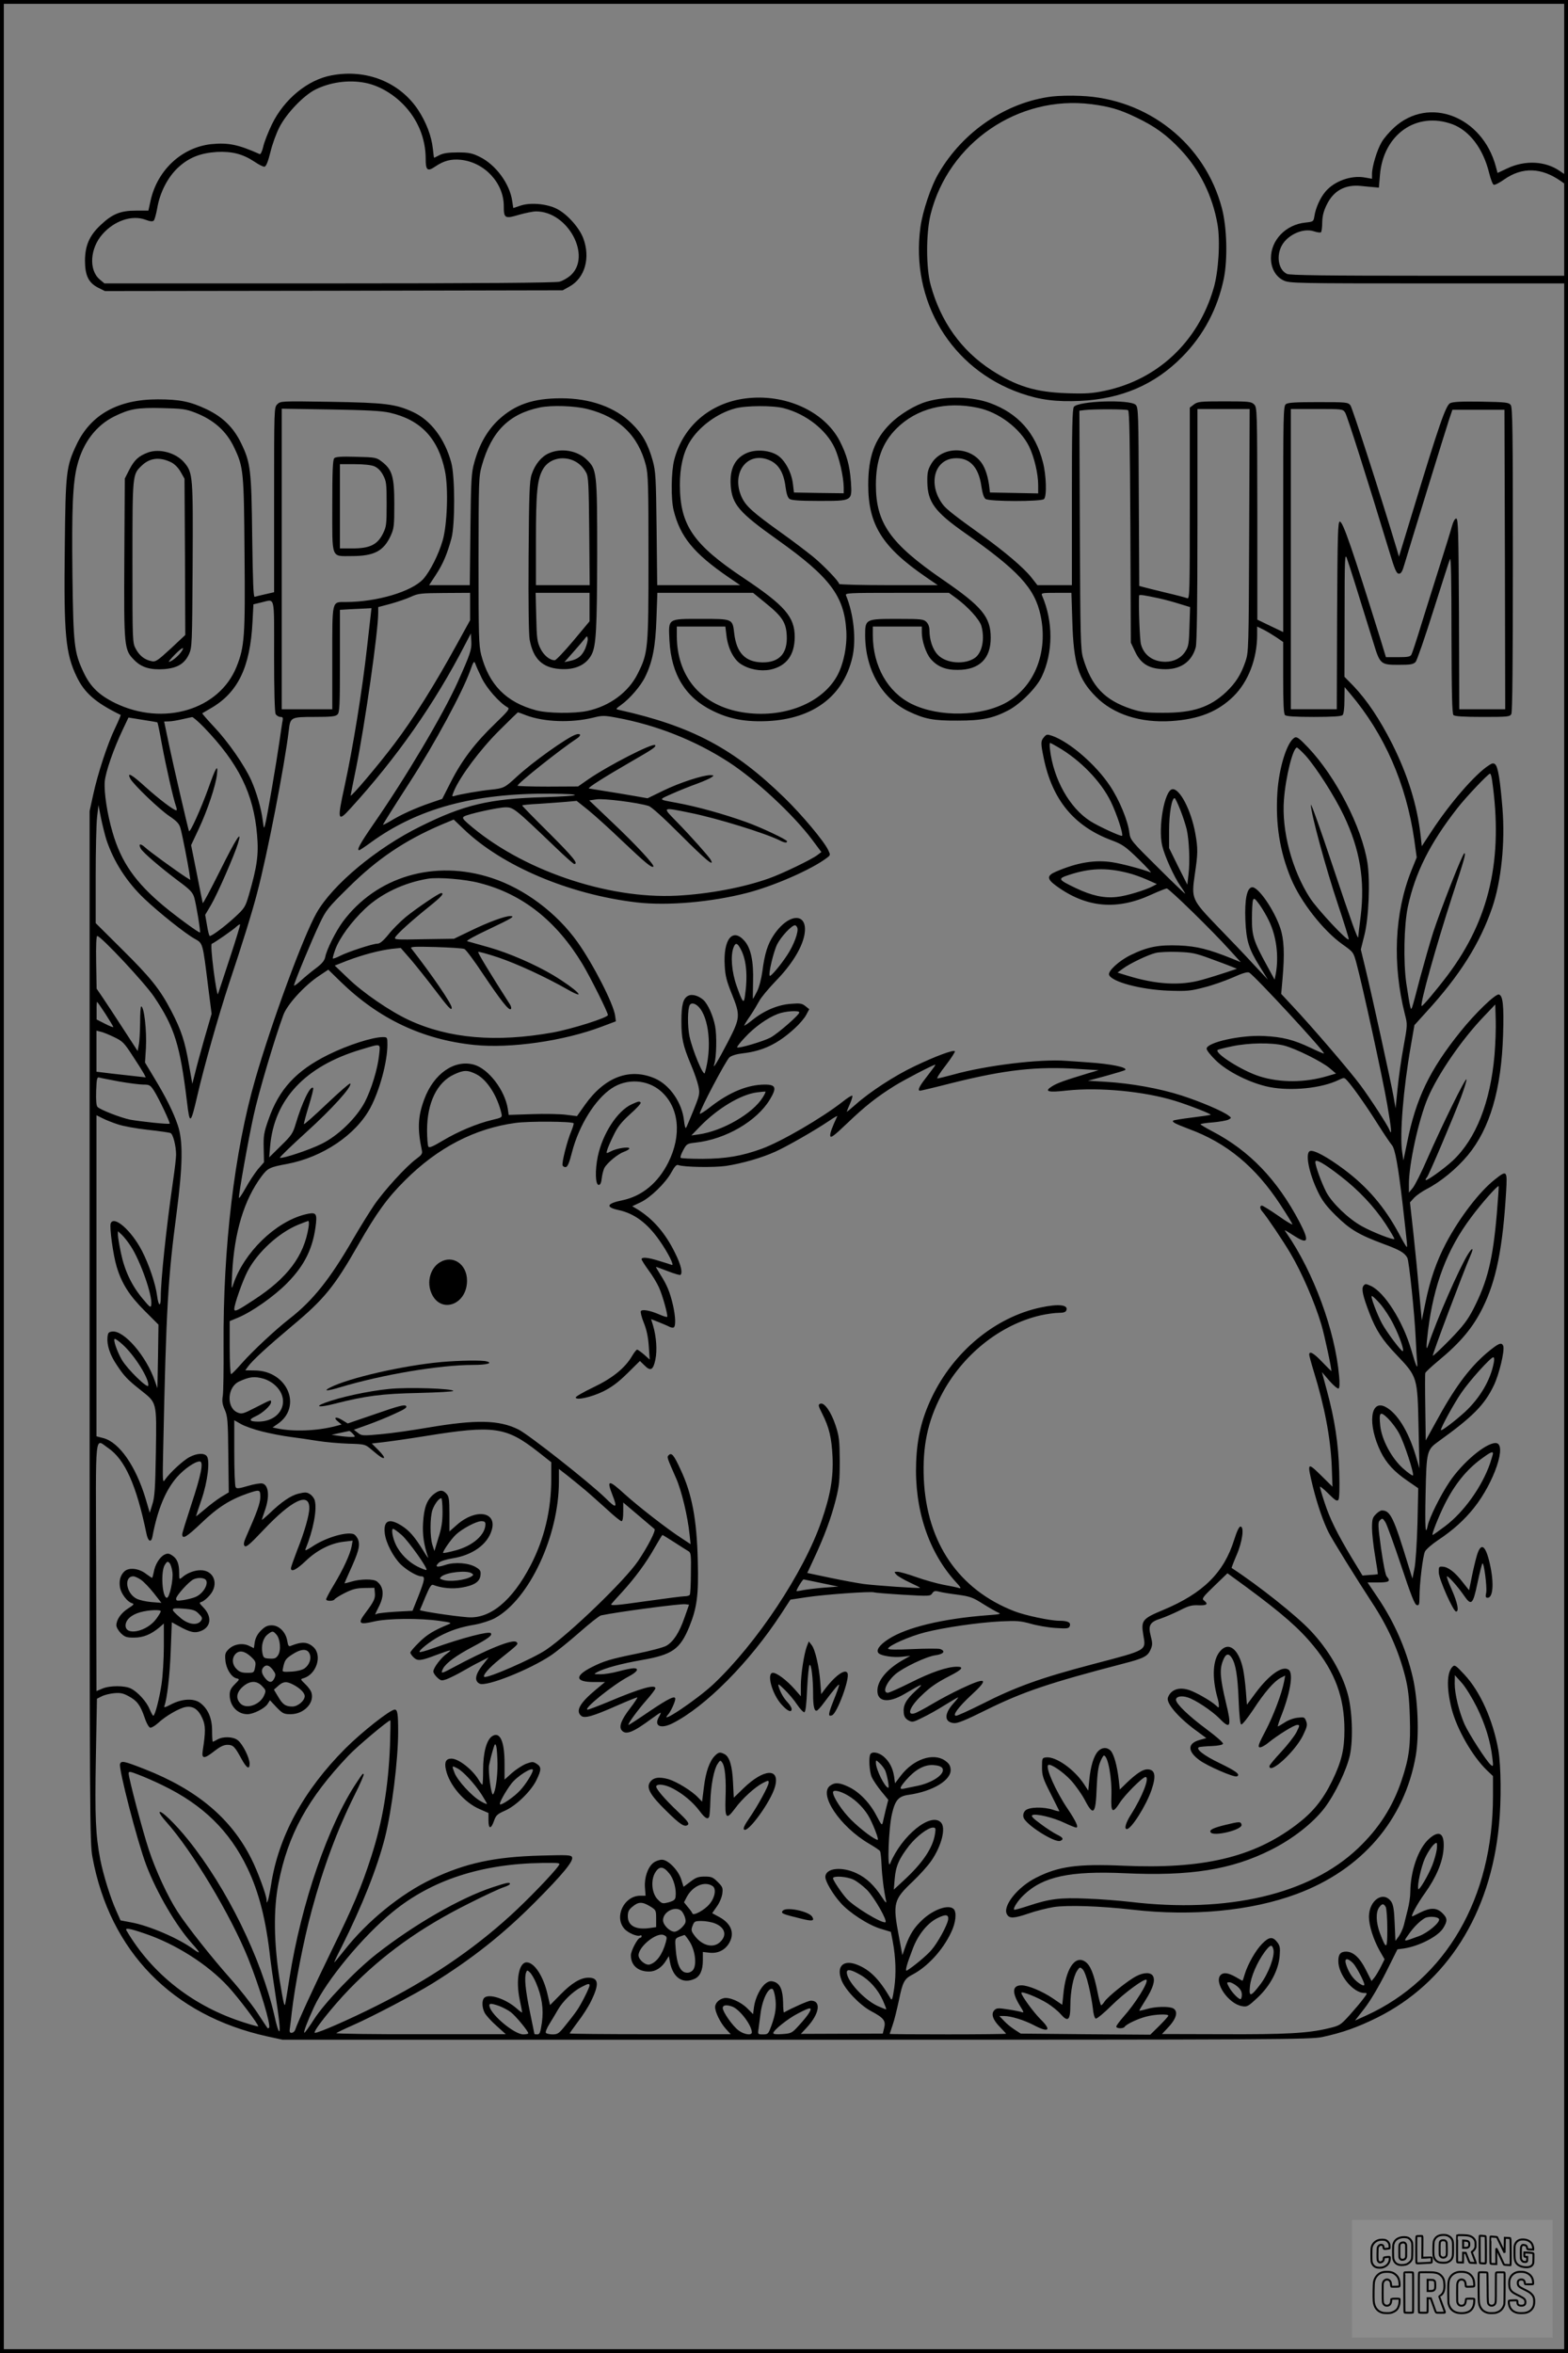 <?xml version="1.0" encoding="UTF-8"?>
<svg xmlns="http://www.w3.org/2000/svg" version="1.0" width="1024pt" height="1536pt" viewBox="0 0 1024 1536" preserveAspectRatio="xMidYMid meet">
  <rect x="0" y="0" width="1024" height="1536" fill="#808080" stroke="none"/>
  <g transform="translate(0.00 0.00) scale(1)">
    <g transform="translate(0,1536) scale(0.1,-0.1)" fill="#000000" stroke="none">
      <path d="M0 7680 l0 -7680 5120 0 5120 0 0 7680 0 7680 -5120 0 -5120 0 0 -7680z m10220 7100 l0 -559 -37 25 c-93 63 -223 69 -337 16 l-66 -31 -11 41 c-88 329 -437 463 -664 256 -31 -28 -68 -71 -82 -96 -30 -50 -63 -160 -63 -208 l0 -31 -45 8 c-90 17 -202 -23 -260 -93 -33 -39 -63 -105 -71 -158 -6 -37 -7 -37 -59 -43 -128 -13 -225 -114 -225 -232 0 -67 32 -122 83 -146 40 -18 79 -19 940 -19 l897 0 0 -6745 0 -6745 -5100 0 -5100 0 0 7660 0 7660 5100 0 5100 0 0 -560z m-735 -231 c112 -42 201 -159 240 -318 10 -40 23 -75 30 -77 7 -3 38 13 69 35 118 82 242 78 369 -11 l27 -19 0 -300 0 -299 -895 0 c-672 0 -901 3 -920 12 -51 23 -70 103 -41 171 32 78 141 132 217 107 21 -7 42 -10 46 -6 4 4 8 33 8 65 1 41 9 73 29 114 45 93 121 134 225 123 31 -3 70 -7 86 -8 l30 -3 7 83 c22 265 239 417 473 331z"></path>
      <path d="M2165 14868 c-156 -29 -309 -155 -389 -319 -25 -52 -51 -118 -57 -147 -7 -30 -17 -51 -23 -48 -141 63 -206 76 -317 65 -191 -21 -350 -168 -395 -366 l-15 -68 -82 0 c-101 0 -154 -22 -231 -95 -72 -68 -100 -132 -101 -230 0 -98 23 -146 86 -178 l44 -22 1495 2 1495 3 45 25 c100 56 137 187 89 315 -26 69 -105 158 -173 192 -65 33 -174 43 -239 20 l-45 -15 -7 46 c-16 113 -108 238 -214 289 -47 23 -69 28 -141 28 -62 0 -94 -5 -119 -17 -19 -10 -35 -18 -36 -18 -1 0 -5 26 -8 58 -9 85 -44 175 -98 257 -121 180 -338 266 -564 223z m216 -48 c87 -16 177 -66 250 -139 96 -97 149 -223 149 -358 0 -76 12 -85 64 -49 55 37 102 49 164 43 156 -16 282 -151 282 -302 0 -81 7 -85 103 -56 40 11 88 21 108 21 209 0 366 -294 224 -419 -19 -16 -51 -35 -72 -40 -26 -7 -512 -11 -1505 -11 l-1466 0 -31 26 c-72 61 -64 202 18 295 77 88 192 127 280 95 31 -12 48 -13 55 -6 6 6 16 43 23 82 17 102 70 204 138 266 70 64 144 93 251 100 99 5 169 -13 245 -63 29 -20 59 -35 67 -33 10 2 23 34 38 95 12 51 39 125 60 165 47 90 156 204 233 243 96 48 215 65 322 45z"></path>
      <path d="M6870 14730 c-299 -37 -581 -228 -740 -501 -50 -84 -105 -249 -119 -352 -66 -483 201 -926 655 -1084 127 -44 231 -57 389 -50 269 13 486 106 664 286 140 141 232 314 273 511 26 126 21 334 -12 460 -110 420 -483 717 -924 734 -61 3 -145 1 -186 -4z m256 -50 c119 -15 188 -35 293 -86 124 -59 201 -115 292 -212 125 -133 208 -302 240 -486 19 -110 7 -311 -26 -420 -102 -349 -368 -597 -715 -668 -78 -16 -121 -19 -240 -15 -208 7 -332 45 -497 152 -196 128 -330 316 -395 554 -31 112 -31 341 0 464 117 465 572 777 1048 717z"></path>
      <path d="M4868 12759 c-232 -30 -408 -182 -465 -401 -20 -78 -22 -253 -4 -328 43 -174 130 -281 360 -439 l75 -51 -271 0 -271 0 -4 368 c-4 336 -6 373 -25 444 -31 110 -67 175 -137 243 -109 107 -271 165 -461 165 -185 0 -302 -41 -410 -141 -73 -69 -125 -160 -157 -276 -20 -71 -22 -108 -26 -440 l-4 -363 -133 0 -133 0 44 67 c46 70 74 135 102 238 24 88 24 404 -1 495 -42 155 -133 276 -249 330 -115 53 -181 61 -539 67 -323 5 -327 5 -348 -16 -21 -21 -21 -23 -21 -624 l0 -603 -57 -13 c-32 -7 -63 -15 -70 -17 -8 -4 -12 95 -16 388 -5 440 -10 487 -73 616 -49 101 -118 169 -224 220 -108 51 -176 65 -320 65 -259 0 -437 -99 -530 -295 -68 -144 -72 -178 -77 -671 -7 -570 5 -695 79 -847 51 -105 124 -168 286 -247 2 0 -14 -39 -36 -85 -50 -103 -114 -299 -144 -438 l-23 -105 0 -3365 c0 -3242 1 -3369 19 -3465 114 -613 521 -1031 1140 -1168 l101 -22 3355 0 c3166 0 3360 1 3437 18 130 28 229 63 358 127 453 226 738 675 794 1254 16 160 14 388 -4 492 -35 196 -118 382 -222 493 -56 60 -63 65 -77 51 -38 -37 -40 -141 -6 -275 34 -132 135 -309 229 -400 l41 -39 0 -131 c0 -664 -306 -1194 -828 -1432 l-73 -33 63 81 c38 49 92 141 138 232 l76 152 44 6 c98 15 220 78 254 131 30 48 29 66 -3 98 -37 38 -79 39 -147 5 -27 -14 -50 -25 -51 -25 -12 0 33 83 82 151 73 102 115 201 122 285 9 106 -26 132 -95 70 -70 -63 -121 -210 -122 -349 0 -26 -7 -75 -16 -110 -9 -34 -20 -81 -26 -104 -6 -23 -21 -56 -33 -73 l-22 -30 -5 114 c-3 85 -9 120 -21 140 -51 77 -147 13 -147 -97 0 -57 29 -148 71 -223 l31 -54 -22 -44 c-12 -25 -31 -57 -42 -72 l-21 -26 -37 73 c-39 79 -83 119 -129 119 -37 0 -51 -17 -51 -62 0 -90 97 -208 170 -208 21 0 21 -1 -7 -38 -15 -21 -56 -69 -89 -106 -60 -66 -64 -69 -140 -87 -132 -32 -282 -40 -693 -38 l-393 1 35 37 c60 62 74 111 38 131 -28 14 -118 12 -173 -5 -27 -8 -48 -12 -48 -10 0 2 18 33 41 69 49 78 64 127 49 156 -14 26 -59 26 -109 0 -52 -26 -186 -133 -207 -165 -9 -14 -19 -25 -23 -25 -4 0 -15 42 -25 93 -23 113 -46 170 -80 192 -66 44 -127 -48 -142 -216 l-7 -66 -63 43 c-70 47 -160 84 -203 84 -61 0 -64 -46 -10 -134 25 -39 27 -47 12 -41 -10 4 -51 12 -91 18 -63 10 -74 9 -88 -5 -24 -24 -10 -64 37 -111 21 -22 39 -41 39 -43 0 -2 -171 -4 -380 -4 -209 0 -380 1 -380 3 0 1 9 27 19 57 11 30 29 105 42 165 23 115 35 137 84 163 100 51 201 160 256 277 31 63 38 132 17 153 -32 32 -129 -1 -202 -68 -55 -51 -83 -94 -112 -173 l-21 -60 -23 124 c-41 216 -35 238 92 358 44 42 98 102 120 134 68 99 97 217 62 251 -66 67 -255 -86 -331 -269 -20 -48 -10 231 12 324 21 91 43 116 111 125 158 23 279 97 272 167 -2 25 -12 39 -38 57 -77 52 -205 8 -287 -99 l-38 -50 -6 44 c-9 57 -31 98 -69 131 -33 27 -74 34 -86 15 -12 -20 -7 -113 9 -150 9 -20 37 -61 62 -92 l46 -56 -15 -58 c-7 -32 -17 -70 -20 -86 -6 -26 -8 -24 -42 40 -43 84 -113 156 -181 188 -60 29 -90 31 -121 9 -79 -55 62 -267 253 -379 36 -21 69 -43 72 -49 4 -6 8 -46 10 -91 3 -72 15 -168 30 -235 3 -17 -5 -9 -27 25 -50 77 -100 125 -165 156 -98 47 -205 35 -205 -24 0 -29 48 -111 99 -168 56 -64 182 -146 263 -170 l66 -20 12 -62 c20 -108 23 -210 10 -303 -11 -73 -15 -86 -24 -70 -75 128 -136 189 -222 222 -88 33 -133 -13 -99 -101 23 -63 120 -164 193 -203 83 -44 98 -63 86 -110 l-9 -37 -267 -1 -268 -1 39 42 c83 90 96 175 26 175 -16 0 -122 -47 -175 -77 -3 -2 -6 28 -6 65 -2 82 -19 122 -58 135 -22 7 -34 5 -55 -10 -34 -25 -69 -95 -77 -154 l-6 -47 -38 38 c-43 43 -118 75 -154 66 -33 -8 -56 -33 -56 -59 1 -33 33 -99 69 -140 l33 -36 -526 0 c-289 0 -526 2 -526 5 0 2 25 37 54 76 30 39 69 99 85 133 56 113 51 155 -16 155 -52 0 -111 -36 -184 -111 l-67 -68 -16 69 c-27 119 -86 210 -137 210 -50 0 -72 -116 -45 -244 9 -43 16 -80 16 -83 0 -3 -17 9 -37 27 -72 63 -181 98 -211 68 -16 -16 -15 -63 3 -97 8 -16 42 -54 76 -84 l62 -56 -559 0 c-306 -1 -553 3 -548 7 5 4 54 28 109 52 123 54 411 205 520 273 262 163 461 321 670 531 179 180 251 267 241 292 -6 15 -27 16 -204 11 -302 -8 -492 -49 -711 -153 -203 -96 -422 -274 -572 -465 -34 -43 -64 -79 -66 -79 -2 0 19 45 47 99 135 270 233 516 284 716 45 178 86 504 86 690 0 116 -4 145 -22 145 -30 0 -216 -147 -323 -254 -273 -274 -437 -575 -485 -891 -7 -44 -16 -89 -20 -100 -8 -19 -9 -19 -9 2 -1 32 -59 189 -99 268 -133 266 -357 453 -699 587 -133 52 -151 56 -159 33 -11 -28 113 -507 171 -660 68 -179 194 -395 299 -512 54 -60 59 -73 13 -40 -94 71 -293 157 -411 178 l-69 13 -28 63 c-39 87 -84 233 -104 333 -31 163 -36 278 -29 668 l7 383 30 15 c16 9 52 18 81 21 41 4 60 0 95 -19 56 -30 77 -58 105 -139 12 -37 28 -65 37 -67 9 -1 31 12 51 30 49 46 139 98 181 105 49 8 83 -16 109 -75 21 -46 21 -88 2 -209 -9 -56 9 -57 77 -3 36 28 60 40 84 40 37 0 48 -11 90 -88 35 -65 55 -77 55 -35 0 38 -45 128 -77 153 -30 24 -96 26 -133 5 -14 -8 -27 -14 -30 -15 -3 0 -5 33 -5 73 0 81 -27 143 -78 181 -42 31 -117 27 -186 -8 -44 -23 -53 -25 -47 -11 17 46 35 198 41 363 l7 182 44 -24 c75 -42 107 -49 148 -32 65 27 71 94 14 153 -29 30 -29 31 -10 37 12 4 35 23 51 42 63 71 29 164 -59 164 -41 0 -90 -19 -122 -48 -17 -14 -18 -12 -18 31 0 59 -13 92 -45 113 -21 14 -31 15 -50 6 -32 -15 -63 -66 -71 -115 -4 -20 -9 -37 -11 -37 -2 0 -20 12 -39 26 -47 37 -114 44 -143 15 -26 -26 -35 -61 -27 -106 8 -39 47 -91 77 -100 18 -6 14 -10 -25 -35 -46 -30 -76 -73 -76 -110 0 -12 13 -35 29 -51 26 -25 37 -29 86 -29 60 0 109 20 164 65 l31 27 0 -149 c0 -81 -7 -193 -15 -247 -15 -98 -43 -206 -54 -206 -3 0 -14 19 -24 43 -20 49 -76 111 -121 134 -40 21 -140 21 -188 0 l-38 -16 -2 810 c-3 913 -11 837 78 777 110 -75 185 -242 251 -562 10 -48 30 -58 38 -19 33 177 86 306 161 391 47 53 117 102 148 102 27 0 11 -83 -55 -283 -32 -98 -59 -184 -59 -192 0 -36 28 -19 124 72 107 103 188 154 303 194 79 27 83 26 83 -23 0 -40 -22 -100 -91 -256 -18 -41 -20 -55 -11 -64 10 -10 36 13 122 104 185 196 300 251 300 144 0 -46 -32 -158 -79 -275 -22 -58 -41 -111 -41 -118 0 -28 36 -10 96 47 74 71 163 116 248 126 l59 7 -7 -39 c-10 -51 -55 -149 -116 -250 -28 -46 -50 -88 -50 -94 0 -13 47 -13 55 0 4 6 34 25 68 42 50 25 75 31 127 32 l65 1 3 -32 c4 -37 -6 -58 -61 -131 -53 -70 -43 -80 55 -57 87 21 302 23 430 4 72 -10 80 -13 58 -22 -95 -39 -142 -67 -192 -117 -32 -31 -58 -61 -58 -68 0 -6 10 -21 22 -32 26 -24 46 -22 148 17 97 36 109 38 70 10 -39 -27 -90 -94 -90 -118 0 -9 11 -26 25 -39 24 -22 28 -23 63 -11 20 8 66 30 102 51 36 21 89 50 118 64 l53 27 -40 -51 c-48 -61 -55 -104 -18 -121 45 -20 324 91 465 185 37 25 121 93 187 151 66 58 129 108 140 110 114 24 518 77 550 73 l25 -3 -30 -85 c-34 -98 -72 -156 -118 -183 -19 -11 -106 -34 -195 -52 -172 -35 -214 -48 -293 -88 -113 -57 -108 -97 13 -97 l74 0 -59 -49 c-106 -88 -135 -140 -96 -172 22 -18 77 -2 233 67 68 30 128 54 133 54 4 0 -17 -32 -46 -70 -58 -75 -76 -121 -56 -145 27 -33 74 -14 197 77 29 21 54 38 57 38 3 0 -2 -13 -11 -28 -34 -60 12 -80 90 -41 215 109 502 398 709 715 l60 92 107 16 c109 17 427 40 441 31 4 -2 88 -9 186 -15 172 -10 180 -10 192 9 11 16 19 18 45 11 18 -5 73 -14 122 -20 80 -11 99 -18 165 -60 41 -26 86 -51 100 -57 21 -9 9 -11 -70 -17 -292 -22 -530 -79 -648 -156 -59 -38 -83 -73 -64 -92 17 -17 95 -29 151 -23 l56 6 -55 -31 c-101 -59 -160 -132 -160 -197 0 -73 72 -82 175 -22 124 73 135 76 74 21 -62 -57 -82 -93 -77 -143 2 -24 11 -38 30 -49 26 -14 31 -13 93 18 36 17 102 54 146 82 44 27 83 50 86 50 3 0 -11 -18 -31 -40 -61 -68 -60 -122 3 -128 24 -3 77 19 214 87 239 118 412 176 892 301 136 35 161 48 180 94 12 28 12 41 0 87 -18 69 -6 91 67 114 29 10 85 34 123 53 58 30 79 35 123 33 54 -2 65 8 35 31 -16 12 -10 21 68 96 l85 82 125 -91 c234 -173 344 -269 438 -384 140 -171 201 -336 201 -548 0 -128 -19 -206 -80 -332 -63 -128 -128 -207 -237 -289 -280 -211 -608 -288 -1127 -265 -299 13 -423 -4 -569 -78 -124 -62 -223 -189 -190 -241 16 -27 46 -25 140 7 48 17 122 35 163 42 91 14 303 7 515 -17 389 -45 776 -8 1072 102 425 157 706 483 779 904 23 135 14 366 -20 512 -43 184 -121 361 -231 523 l-64 95 69 0 c72 0 84 8 56 39 -8 9 -23 87 -37 184 -21 153 -21 169 -7 183 15 15 18 14 35 -12 10 -15 56 -143 103 -283 65 -195 89 -257 103 -259 14 -3 17 4 17 50 0 90 22 272 36 300 7 14 46 48 85 74 98 65 171 131 235 211 133 167 219 423 141 423 -66 0 -218 -129 -302 -255 -59 -88 -131 -234 -141 -284 -15 -73 -19 -16 -14 211 6 276 8 284 86 340 221 159 298 236 359 363 35 71 73 230 62 259 -11 27 -31 18 -110 -48 -116 -100 -211 -230 -332 -453 l-64 -116 -3 214 c-2 118 -2 220 0 226 2 7 40 42 83 78 148 122 229 220 292 348 89 179 131 392 153 760 8 137 5 140 -73 78 -101 -79 -231 -249 -319 -415 -63 -120 -105 -240 -136 -394 l-23 -112 -17 187 c-9 104 -26 277 -38 386 l-22 198 28 31 c16 16 52 41 79 55 92 47 197 133 271 222 144 174 219 429 230 786 6 191 -1 258 -28 263 -23 4 -154 -122 -251 -243 -201 -250 -290 -435 -348 -725 l-24 -115 -8 55 c-17 111 7 411 57 695 l23 133 76 84 c221 241 351 448 432 683 59 173 85 421 67 648 -15 184 -29 272 -48 288 -11 9 -20 7 -41 -7 -89 -57 -254 -247 -373 -429 l-65 -99 -7 65 c-22 201 -84 399 -186 603 -84 165 -164 284 -254 379 l-58 59 1 407 c0 371 2 403 15 366 13 -35 77 -239 174 -553 42 -138 47 -142 163 -142 80 0 96 3 112 19 9 11 61 161 115 333 55 172 103 324 109 338 7 17 10 -137 10 -491 1 -386 4 -518 13 -527 8 -8 65 -12 190 -12 165 0 178 1 188 19 7 13 10 346 10 1008 0 838 -2 992 -14 1009 -13 17 -29 19 -193 22 -129 2 -185 -1 -203 -10 -28 -15 -72 -140 -241 -697 l-93 -305 -16 55 c-102 340 -288 916 -301 933 -16 20 -25 21 -212 21 -150 0 -198 -3 -210 -14 -16 -12 -17 -77 -17 -750 l0 -737 -84 40 -85 41 0 693 c-1 678 -1 692 -21 712 -18 18 -33 20 -194 20 -160 0 -175 -2 -200 -21 l-26 -20 0 -626 c0 -591 -1 -625 -17 -618 -10 4 -74 21 -143 37 -69 17 -135 33 -148 37 l-22 6 -3 582 c-2 544 -3 583 -20 600 -37 37 -375 26 -404 -13 -10 -14 -13 -138 -13 -591 l0 -573 -113 0 -112 0 -40 51 c-50 63 -173 168 -335 284 -158 113 -218 160 -240 188 -100 128 -63 292 68 305 101 9 163 -53 181 -183 7 -46 16 -74 27 -82 24 -18 365 -18 382 -1 19 19 15 155 -7 240 -49 192 -162 319 -343 386 -116 43 -283 48 -413 11 -76 -21 -179 -83 -241 -145 -103 -102 -144 -217 -144 -399 0 -260 91 -406 377 -602 l77 -53 -322 0 c-177 0 -322 4 -322 8 0 16 -103 123 -173 180 -40 32 -130 101 -202 152 -190 136 -234 176 -261 234 -71 153 31 299 173 245 65 -24 101 -81 113 -178 6 -44 14 -69 26 -78 13 -9 65 -13 189 -13 223 0 220 -2 212 124 -8 108 -27 177 -74 269 -102 194 -358 309 -615 276z m1517 -61 c137 -28 277 -134 336 -253 33 -69 59 -176 59 -253 l0 -53 -157 3 -158 3 -3 25 c-7 71 -26 133 -53 170 -81 111 -263 106 -329 -11 -21 -36 -25 -57 -24 -116 2 -130 49 -194 241 -329 355 -249 461 -363 499 -543 49 -234 -36 -457 -217 -563 -165 -96 -445 -102 -626 -13 -156 77 -252 247 -253 448 l0 57 160 0 160 0 0 -38 c0 -56 27 -136 57 -172 43 -51 98 -74 178 -73 140 0 215 73 215 209 0 136 -56 204 -313 380 -343 236 -437 369 -437 619 0 160 42 275 134 367 131 131 322 180 531 136z m-2549 -8 c207 -52 332 -173 382 -367 15 -60 17 -128 17 -603 0 -599 -2 -622 -71 -759 -60 -120 -183 -211 -329 -242 -86 -18 -257 -16 -333 4 -196 52 -309 167 -360 364 -15 61 -17 126 -17 613 1 528 1 547 22 622 63 222 177 336 378 378 78 16 228 11 311 -10z m1284 5 c145 -38 276 -141 331 -259 30 -65 58 -187 59 -259 l0 -37 -162 2 -163 3 -7 58 c-9 74 -52 153 -99 184 -50 33 -134 41 -194 19 -83 -32 -121 -104 -113 -215 9 -124 54 -176 306 -355 342 -243 436 -367 449 -596 6 -101 -20 -224 -64 -299 -108 -185 -375 -279 -641 -226 -251 51 -401 234 -402 493 l0 62 159 0 158 0 7 -57 c9 -82 46 -156 93 -187 55 -36 130 -50 195 -37 104 23 157 94 158 212 0 132 -63 205 -334 386 -330 220 -415 345 -416 608 0 113 21 206 62 276 59 101 180 191 299 223 71 19 249 20 319 1z m-3847 -28 c124 -48 207 -122 258 -232 59 -125 62 -154 66 -691 5 -537 0 -606 -52 -736 -113 -282 -478 -391 -794 -237 -105 52 -162 107 -206 202 -61 129 -66 176 -72 637 -5 428 2 602 32 715 38 147 123 258 242 317 100 49 150 58 313 54 128 -3 153 -6 213 -29z m1272 -1 c202 -46 317 -167 361 -381 23 -111 15 -349 -15 -453 -27 -93 -82 -201 -126 -251 -75 -83 -304 -151 -509 -151 -90 0 -86 16 -86 -367 l0 -333 -165 0 -165 0 0 981 0 981 318 -5 c238 -4 334 -9 387 -21z m4822 16 c9 -5 12 -197 15 -762 l3 -755 27 -57 c36 -78 87 -111 178 -116 114 -7 192 44 219 143 7 27 11 281 11 798 l0 757 170 0 171 0 -3 -792 c-3 -779 -4 -794 -24 -855 -30 -88 -64 -140 -126 -200 -107 -100 -217 -137 -413 -136 -112 0 -141 4 -207 25 -175 58 -260 148 -315 333 -16 55 -18 131 -21 837 l-3 777 33 4 c60 7 273 7 285 -1z m1418 -16 c13 -20 140 -419 288 -906 36 -120 47 -145 63 -145 14 0 23 15 37 65 33 111 267 871 290 940 l22 65 170 0 170 0 3 -977 2 -978 -150 0 -150 0 -2 623 c-3 539 -5 622 -18 622 -9 0 -19 -19 -28 -50 -7 -27 -42 -140 -77 -250 -35 -110 -89 -283 -121 -385 -31 -102 -61 -193 -66 -202 -7 -15 -23 -18 -88 -18 l-79 0 -36 118 c-185 593 -245 767 -265 767 -13 0 -15 -76 -18 -612 l-2 -613 -150 0 -150 0 0 980 0 980 170 0 c167 0 170 0 185 -24z m-5715 -1266 l0 -89 -87 -158 c-142 -259 -282 -483 -407 -648 -103 -137 -286 -353 -286 -338 0 4 16 84 35 176 58 287 145 893 145 1018 l0 36 83 22 c45 13 105 33 132 46 46 21 64 23 218 24 l167 1 0 -90z m1929 24 c108 -87 135 -127 139 -213 6 -117 -49 -176 -159 -175 -111 2 -169 61 -184 189 -11 96 -9 95 -215 95 -223 0 -215 5 -208 -142 12 -221 104 -371 282 -458 109 -54 216 -74 361 -67 295 15 492 162 551 414 27 115 10 283 -41 406 -7 16 13 17 332 17 l340 0 44 -32 c79 -57 156 -142 168 -184 23 -83 6 -172 -40 -207 -66 -48 -191 -39 -245 19 -33 34 -54 97 -54 158 0 23 -7 43 -20 56 -18 18 -33 20 -190 20 -208 0 -210 -1 -210 -107 1 -223 108 -411 282 -496 107 -51 163 -62 323 -61 158 0 230 15 330 67 78 41 183 146 218 219 75 157 76 361 2 531 -6 16 1 17 93 17 l99 0 6 -187 c8 -276 39 -375 153 -490 114 -116 291 -173 493 -160 181 12 304 61 407 162 96 95 154 245 154 401 l0 54 43 -21 c23 -12 61 -35 85 -51 l42 -29 0 -232 c0 -168 3 -236 12 -245 8 -8 64 -12 188 -12 124 0 180 4 188 12 7 7 12 45 12 97 l1 86 37 -44 c223 -263 365 -587 418 -952 l16 -116 -36 -89 c-109 -274 -124 -607 -41 -936 17 -65 17 -69 -9 -211 -15 -79 -32 -202 -39 -273 l-13 -129 -13 75 c-16 91 -140 656 -183 834 l-31 128 23 92 c29 112 39 356 20 475 -37 232 -206 560 -386 750 -62 65 -75 74 -91 65 -49 -30 -101 -198 -111 -359 -13 -205 16 -385 89 -560 63 -152 211 -341 337 -430 70 -50 71 -50 91 -125 38 -139 172 -752 201 -923 27 -156 32 -210 13 -161 -10 27 -124 203 -187 288 -72 97 -319 385 -450 524 l-69 74 9 101 c14 161 10 255 -15 329 -40 119 -145 272 -185 266 -33 -5 -48 -80 -43 -213 6 -135 21 -187 92 -301 l55 -89 -93 99 c-50 55 -155 165 -233 245 -173 180 -174 183 -151 344 20 133 21 168 3 267 -27 151 -102 295 -150 288 -51 -7 -94 -248 -66 -369 15 -65 76 -201 119 -263 17 -24 31 -47 31 -50 0 -3 -81 74 -179 172 -171 169 -179 179 -185 223 -9 80 -66 218 -128 310 -92 138 -261 284 -375 325 -35 12 -39 11 -55 -8 -22 -25 -22 -39 -2 -136 56 -273 197 -444 440 -536 75 -28 92 -40 180 -125 53 -52 88 -90 78 -86 -46 19 -184 56 -248 66 -115 18 -230 -1 -370 -61 -61 -26 -60 -48 2 -93 196 -143 395 -161 621 -57 48 22 94 40 101 40 15 0 299 -277 412 -403 l71 -78 -54 22 c-156 63 -232 82 -349 87 -135 5 -206 -9 -315 -62 -78 -38 -151 -106 -142 -130 18 -46 208 -96 387 -103 121 -4 145 -2 232 21 54 13 138 43 189 65 64 29 96 38 107 32 35 -19 497 -519 488 -528 -2 -2 -41 15 -87 37 -111 53 -184 71 -304 77 -152 8 -375 -42 -375 -83 0 -10 27 -44 59 -75 76 -75 229 -151 351 -175 142 -28 341 -8 452 46 36 17 37 17 56 -4 37 -40 129 -171 201 -286 40 -63 81 -124 91 -135 21 -24 41 -137 70 -385 30 -265 32 -280 27 -280 -3 0 -26 39 -51 87 -93 173 -206 306 -361 421 -106 79 -196 128 -220 118 -33 -12 -7 -145 52 -266 27 -57 56 -95 117 -155 91 -90 149 -125 313 -186 104 -38 136 -57 154 -90 11 -21 47 -366 54 -517 3 -64 7 -137 10 -162 5 -57 -5 -37 -40 83 -55 185 -173 370 -261 412 -35 16 -38 16 -50 1 -14 -20 -4 -66 40 -180 42 -109 83 -173 177 -271 136 -143 136 -144 143 -470 l6 -270 -25 85 c-49 161 -122 277 -197 316 -100 52 -118 -115 -31 -293 37 -75 89 -131 174 -189 l71 -49 -5 -230 c-4 -132 -12 -258 -20 -295 l-13 -65 -28 90 c-95 311 -116 355 -172 355 -8 0 -26 -11 -39 -25 -21 -21 -25 -33 -25 -89 0 -35 9 -117 20 -182 11 -64 19 -118 18 -120 -2 -1 -25 -4 -52 -5 l-48 -4 -70 115 c-96 160 -143 255 -178 362 -17 51 -30 97 -30 102 0 6 25 -14 55 -44 46 -46 57 -52 66 -40 6 9 8 76 5 180 -5 184 -29 344 -81 534 l-32 119 49 -57 c27 -31 54 -53 60 -50 6 4 8 34 3 83 -26 295 -167 677 -343 931 -19 27 -21 27 57 -22 85 -53 92 -29 28 94 -146 278 -328 467 -570 593 -42 22 -77 43 -77 46 0 3 36 9 80 12 44 4 90 12 102 18 21 11 21 12 2 26 -38 30 -188 93 -309 132 -144 46 -328 79 -493 89 l-117 7 119 32 c65 18 121 35 124 38 18 17 -91 40 -243 50 -44 3 -108 8 -143 10 -170 13 -524 -30 -737 -90 -49 -13 -96 -25 -103 -25 -7 0 17 38 54 85 36 47 63 89 60 93 -11 10 -127 -33 -263 -98 -131 -62 -293 -168 -385 -250 -32 -28 -58 -50 -58 -47 0 2 9 26 21 52 11 25 18 49 15 52 -3 4 -32 -14 -63 -39 -137 -107 -400 -260 -528 -307 -132 -48 -235 -65 -387 -66 -75 0 -139 3 -143 7 -4 4 4 26 17 50 22 41 26 43 79 49 197 21 402 140 487 282 46 76 39 97 -32 97 -111 0 -230 -48 -354 -144 -39 -31 -72 -51 -72 -46 0 25 172 350 194 368 15 12 49 22 87 26 131 15 229 62 339 163 31 28 65 68 75 88 l20 37 -25 20 c-22 18 -35 20 -96 15 -84 -6 -174 -44 -251 -106 -29 -23 -53 -39 -53 -36 0 3 17 32 39 63 21 31 47 75 59 97 11 22 60 81 108 131 100 102 168 210 186 295 32 153 -98 156 -199 5 -39 -58 -59 -119 -74 -235 -7 -51 -21 -105 -35 -133 -14 -27 -25 -48 -27 -48 -1 0 0 50 1 112 4 131 -14 218 -56 266 -78 89 -140 10 -129 -163 3 -64 13 -102 46 -183 57 -141 56 -156 -25 -313 -65 -125 -104 -190 -89 -144 14 42 17 186 5 247 -13 68 -47 143 -76 170 -33 29 -75 41 -101 27 -32 -17 -43 -59 -43 -166 0 -112 10 -158 61 -280 22 -51 44 -115 50 -143 10 -49 9 -56 -32 -158 -24 -59 -46 -111 -49 -115 -4 -4 -10 17 -13 47 -12 117 -93 234 -190 276 -164 71 -327 10 -456 -171 l-53 -75 -72 9 c-39 5 -139 7 -222 4 l-152 -5 -6 41 c-20 122 -126 260 -221 287 -127 35 -262 -58 -324 -225 -42 -113 -46 -192 -16 -335 5 -21 -2 -30 -36 -55 -66 -48 -211 -207 -276 -302 -33 -49 -95 -149 -138 -223 -150 -260 -263 -401 -415 -519 -89 -69 -240 -210 -309 -288 -35 -40 -67 -73 -72 -73 -5 0 -9 78 -9 173 l0 173 53 22 c92 38 236 139 321 225 118 119 173 234 190 395 6 64 -4 71 -73 54 -195 -50 -399 -250 -468 -457 -12 -37 -12 -31 -7 70 14 272 78 483 192 636 40 53 52 60 167 81 233 44 450 191 544 367 61 115 111 301 111 412 0 47 -1 49 -29 49 -68 0 -230 -52 -357 -115 -210 -104 -322 -225 -391 -424 -30 -85 -33 -106 -31 -187 l2 -91 -40 -46 c-21 -26 -58 -82 -81 -124 -24 -43 -43 -70 -43 -61 0 32 60 371 96 535 31 145 138 505 195 659 26 69 140 193 233 254 l60 40 81 -79 c249 -242 534 -377 870 -412 237 -25 589 26 834 119 l93 35 -5 37 c-10 76 -142 334 -244 478 -137 193 -348 351 -563 421 -372 122 -753 9 -972 -287 -45 -61 -105 -181 -114 -229 -5 -24 -20 -43 -63 -75 -31 -23 -75 -60 -98 -81 -24 -22 -43 -35 -43 -30 0 16 118 301 167 403 42 89 54 104 187 235 188 187 368 308 605 410 l84 35 66 -63 c251 -241 691 -427 1131 -478 200 -23 485 2 718 62 175 45 422 153 522 229 24 18 24 19 8 52 -27 57 -169 227 -284 339 -330 322 -606 469 -1082 575 -23 5 -22 6 15 33 57 41 129 125 157 184 48 98 67 198 73 380 l6 167 312 0 313 0 81 -66z m2571 30 c36 -8 96 -24 133 -36 l69 -21 -4 -126 c-3 -110 -6 -131 -26 -162 -27 -44 -75 -69 -131 -69 -81 0 -141 43 -160 115 -8 30 -16 255 -12 317 1 8 28 4 131 -18z m-5780 -375 c0 -229 4 -367 10 -380 6 -10 20 -19 31 -19 15 0 18 -5 15 -22 -3 -13 -12 -75 -21 -138 -18 -127 -81 -498 -94 -545 -7 -27 -8 -25 -15 28 -10 81 -41 186 -76 265 -46 100 -151 251 -242 347 -44 47 -79 87 -77 89 2 1 26 15 53 31 179 102 260 268 275 565 l6 115 50 12 c94 21 85 60 85 -348z m608 64 c-32 -290 -93 -664 -148 -917 -49 -222 -45 -236 39 -143 303 332 549 683 748 1069 l38 73 3 -52 c3 -54 -7 -83 -90 -268 -98 -216 -338 -621 -552 -929 -86 -125 -108 -166 -90 -166 3 0 37 22 75 50 305 222 671 322 1169 319 237 -2 213 -15 -40 -23 -355 -10 -522 -50 -805 -191 -286 -141 -573 -380 -678 -565 -86 -152 -291 -707 -400 -1085 -136 -470 -211 -1099 -207 -1740 1 -154 -1 -301 -5 -326 -6 -36 -3 -56 13 -92 18 -41 21 -70 23 -292 l3 -247 -50 -30 c-27 -17 -75 -53 -106 -80 -32 -27 -58 -48 -58 -46 0 2 16 51 36 109 40 117 57 256 34 284 -17 21 -63 19 -111 -6 -42 -21 -132 -105 -162 -149 -15 -23 -16 -11 -11 205 19 913 31 1112 87 1535 41 314 43 472 8 575 -30 88 -77 182 -154 309 l-60 100 6 95 c6 115 -12 271 -31 271 -4 0 -7 -48 -7 -108 -1 -59 -4 -124 -9 -145 l-7 -38 -93 143 c-51 79 -111 170 -134 204 l-41 60 -3 172 c-2 110 1 172 7 172 23 1 313 -309 372 -398 133 -198 169 -314 214 -684 18 -154 24 -150 69 45 42 182 136 514 203 718 88 263 154 475 186 599 66 248 180 835 207 1063 10 85 13 87 169 87 108 0 137 3 149 16 14 13 16 59 16 349 l0 334 68 4 c37 2 83 4 103 5 l35 2 -28 -247z m748 -209 c32 -67 115 -161 168 -191 17 -9 9 -20 -83 -109 -128 -123 -215 -237 -287 -379 l-56 -110 -76 -26 c-95 -32 -199 -79 -264 -120 -28 -16 -48 -26 -47 -22 6 12 74 121 175 277 163 252 343 585 395 729 21 59 25 65 33 45 4 -13 23 -55 42 -94z m289 -243 c120 -45 296 -51 442 -15 56 14 70 14 150 -1 260 -48 513 -148 732 -290 177 -115 421 -341 546 -508 l59 -79 -25 -19 c-35 -28 -232 -123 -317 -153 -169 -60 -393 -102 -602 -113 -459 -23 -1022 171 -1365 472 -33 29 -37 37 -25 45 25 16 224 60 272 60 51 0 61 -8 316 -252 67 -65 127 -118 132 -118 30 0 -8 46 -165 203 -96 95 -175 176 -175 179 0 3 51 8 113 11 61 4 141 10 177 13 l66 6 74 -59 c41 -33 142 -124 223 -202 152 -144 193 -178 204 -168 9 10 -115 144 -274 294 l-145 138 48 7 c48 7 269 -21 339 -43 19 -5 99 -78 210 -189 162 -162 225 -215 196 -162 -14 23 -126 150 -224 250 -93 95 -96 94 90 56 175 -35 494 -134 585 -180 31 -16 48 -18 48 -6 0 11 -173 92 -265 125 -151 54 -319 101 -460 127 -119 22 -117 18 -25 59 47 21 120 50 162 65 43 16 86 35 95 42 17 12 16 13 -8 14 -49 0 -203 -50 -307 -101 l-103 -50 -92 16 c-51 9 -135 23 -187 31 -52 8 -99 16 -104 17 -11 4 109 79 284 180 136 78 157 93 148 103 -16 15 -305 -133 -437 -224 l-66 -46 -197 -1 c-109 0 -198 3 -198 6 0 15 279 237 390 310 28 19 22 34 -9 24 -55 -17 -285 -181 -387 -276 -77 -71 -84 -75 -169 -84 -71 -7 -202 -30 -237 -41 -18 -5 -18 -4 -3 33 40 95 170 269 292 391 67 67 124 122 125 122 2 0 26 -8 53 -19z m-2407 -47 c2 -1 15 -62 28 -136 28 -152 78 -370 93 -410 6 -16 7 -28 3 -28 -17 0 -113 73 -202 153 -91 83 -123 100 -99 54 20 -38 191 -202 256 -245 50 -34 64 -50 72 -80 13 -48 47 -223 57 -287 l7 -49 -29 18 c-63 41 -241 170 -266 194 -31 28 -46 25 -29 -7 14 -26 129 -124 246 -212 75 -55 93 -74 103 -106 13 -43 43 -225 38 -230 -5 -5 -153 103 -236 172 -187 156 -279 288 -335 482 -35 119 -56 259 -51 330 5 62 57 213 119 343 l36 76 93 -15 c51 -8 95 -15 96 -17z m303 -31 c227 -235 326 -435 348 -705 11 -127 0 -204 -53 -388 -24 -81 -28 -88 -93 -148 -64 -59 -148 -122 -163 -122 -4 0 -12 31 -18 69 l-12 69 39 66 c42 72 152 324 175 400 30 98 -10 37 -118 -180 -60 -120 -110 -214 -112 -209 -2 6 -19 93 -39 194 l-37 184 50 106 c57 122 111 283 119 356 8 72 -7 49 -56 -90 -48 -133 -121 -296 -127 -280 -10 32 -99 416 -128 553 l-34 162 32 1 c17 0 56 7 86 14 30 7 60 13 65 14 6 0 40 -29 76 -66z m5578 -130 c146 -84 282 -225 346 -357 39 -81 82 -212 73 -222 -7 -6 -157 63 -208 96 -135 86 -240 273 -263 468 -3 23 -3 42 1 42 3 0 26 -12 51 -27z m1617 -55 c69 -77 189 -264 250 -392 105 -220 139 -422 110 -658 -9 -69 -16 -130 -16 -135 -1 -22 -44 97 -171 477 -76 228 -138 402 -138 386 -1 -52 97 -412 175 -645 41 -123 74 -227 72 -233 -6 -17 -205 196 -253 270 -118 183 -186 440 -170 642 11 148 59 340 85 340 4 0 30 -24 56 -52z m1218 -160 c74 -514 -16 -909 -290 -1274 -75 -99 -165 -206 -170 -201 -12 12 94 390 200 717 81 246 90 280 79 280 -11 0 -153 -363 -203 -515 -21 -66 -59 -199 -85 -295 -61 -233 -57 -221 -66 -187 -4 15 -15 82 -25 148 -20 144 -15 379 10 499 48 223 144 415 324 645 56 72 201 225 213 225 4 0 10 -19 13 -42z m-2035 -197 c17 -43 35 -100 41 -125 16 -71 22 -213 12 -291 l-8 -70 -60 119 -59 120 0 115 c0 110 17 211 36 211 4 0 21 -36 38 -79z m-7014 -193 c47 -142 133 -276 248 -385 97 -92 267 -227 328 -261 55 -31 52 -21 89 -318 l22 -172 -46 -158 c-25 -88 -53 -190 -62 -229 l-18 -70 -22 125 c-26 153 -51 227 -115 350 -74 142 -134 217 -323 404 l-171 170 0 305 c0 168 4 342 9 386 l9 80 17 -87 c10 -48 26 -111 35 -140z m6665 -215 c36 -8 94 -29 130 -45 l65 -29 -26 -14 c-49 -26 -174 -64 -234 -70 -83 -10 -165 8 -268 57 -119 57 -122 62 -45 87 134 44 241 48 378 14z m-4229 -67 c280 -71 503 -247 674 -531 52 -87 165 -313 165 -331 0 -17 -234 -91 -360 -114 -369 -66 -678 -40 -939 81 -123 57 -303 180 -400 275 l-85 81 84 33 c101 38 207 66 288 76 l59 6 68 -78 c37 -44 105 -129 152 -191 93 -123 113 -144 113 -121 0 25 -126 210 -264 387 -9 11 17 13 159 9 94 -3 178 -8 188 -13 10 -4 65 -78 122 -164 116 -173 169 -240 181 -228 5 4 2 18 -6 31 -128 200 -212 338 -207 342 3 3 62 -13 131 -36 121 -41 305 -125 454 -210 138 -78 56 3 -95 94 -119 71 -292 146 -420 182 -70 20 -134 38 -142 40 -8 3 52 36 135 75 158 75 182 89 146 89 -35 0 -139 -38 -257 -95 l-110 -53 -197 -3 c-178 -4 -195 -3 -187 12 11 22 105 107 217 197 85 68 106 92 83 92 -15 0 -162 -100 -231 -156 -36 -30 -87 -81 -113 -114 -34 -42 -56 -60 -72 -60 -30 0 -192 -53 -245 -80 -23 -12 -44 -19 -46 -17 -3 2 5 29 16 60 29 77 104 179 193 264 105 100 256 171 412 197 69 11 242 -3 336 -28z m5158 -251 c47 -99 63 -227 43 -340 l-8 -40 -49 90 c-88 160 -100 197 -99 310 0 55 3 109 7 119 6 16 12 12 43 -30 19 -27 48 -76 63 -109z m-6789 -242 c-39 -120 -74 -225 -77 -233 -3 -8 -16 62 -28 155 -13 103 -18 171 -12 174 17 6 142 93 161 112 11 10 22 17 24 14 2 -2 -28 -102 -68 -222z m3707 201 c10 -26 -24 -116 -67 -180 -44 -67 -107 -141 -113 -134 -10 12 24 157 49 207 26 50 94 123 116 123 5 0 11 -7 15 -16z m-368 -143 c37 -71 45 -177 25 -310 -7 -45 -16 -32 -53 72 -33 93 -41 198 -21 251 13 36 26 32 49 -13z m3066 -59 c61 -22 124 -46 141 -53 l32 -13 -72 -24 c-39 -13 -109 -35 -156 -48 -141 -40 -299 -31 -487 27 l-65 20 34 25 c43 33 164 91 214 103 21 6 86 9 144 7 93 -3 117 -8 215 -44z m-7216 -361 c28 -44 51 -82 51 -85 0 -4 -25 6 -54 21 l-55 28 0 58 c-1 31 1 57 3 57 2 0 27 -36 55 -79z m3872 48 c70 -70 90 -271 42 -433 -8 -27 -80 146 -100 238 -14 67 -13 182 2 206 10 16 34 11 56 -11z m5199 -317 c-27 -308 -121 -546 -272 -688 -58 -54 -178 -140 -178 -126 0 4 4 12 9 17 12 13 171 387 223 524 21 57 37 109 35 115 -6 13 -157 -294 -256 -519 -38 -88 -81 -173 -95 -190 l-25 -30 0 49 c-2 130 64 430 124 570 67 156 220 378 362 527 l78 82 3 -99 c2 -55 -2 -159 -8 -232z m-4540 279 c0 -16 -140 -138 -188 -164 -47 -25 -209 -73 -218 -64 -3 3 20 32 51 65 62 67 144 126 214 153 48 19 141 25 141 10z m-4475 -161 c55 -26 66 -37 121 -122 34 -51 67 -104 74 -117 l12 -24 -63 7 c-35 4 -108 12 -161 18 l-98 12 0 134 0 134 28 -7 c15 -3 54 -19 87 -35z m7640 -55 c75 -19 247 -104 300 -149 l40 -34 -55 -16 c-147 -44 -310 -45 -445 -2 -111 35 -294 150 -273 172 3 3 46 14 94 24 109 23 259 25 339 5z m-5909 -60 c-9 -91 -51 -228 -94 -310 -56 -105 -174 -219 -282 -272 -80 -40 -253 -97 -272 -91 -5 2 73 77 172 167 167 151 303 301 287 318 -4 3 -72 -56 -152 -132 -80 -76 -147 -136 -150 -133 -2 2 12 55 31 117 19 62 33 116 29 119 -18 18 -72 -94 -114 -235 -18 -61 -28 -76 -97 -143 l-76 -75 6 71 c26 308 230 525 594 633 134 40 126 43 118 -34z m3622 -83 c-7 -10 -32 -43 -55 -73 -42 -54 -52 -79 -34 -79 4 0 98 22 207 50 349 87 553 110 829 92 l130 -8 -75 -22 c-148 -45 -196 -62 -229 -83 -55 -34 -28 -42 95 -28 211 23 507 -5 707 -67 89 -27 239 -86 233 -91 -1 -2 -56 -10 -121 -18 -65 -8 -120 -17 -123 -20 -10 -9 11 -20 103 -55 247 -91 434 -246 596 -493 43 -66 79 -124 79 -129 0 -5 -42 20 -94 57 -52 36 -99 65 -105 65 -15 0 -14 -20 3 -39 29 -33 136 -192 183 -272 75 -126 159 -321 202 -465 21 -70 71 -304 65 -304 -1 0 -28 27 -60 60 -55 58 -84 74 -84 47 0 -7 13 -55 29 -107 71 -230 110 -433 118 -620 l5 -135 -76 75 c-89 87 -91 85 -52 -75 28 -113 67 -227 102 -297 26 -52 184 -306 284 -459 104 -158 173 -312 217 -484 19 -78 26 -135 30 -260 6 -189 -4 -268 -53 -415 -58 -174 -149 -316 -286 -446 -316 -300 -851 -425 -1488 -349 -69 8 -195 18 -280 21 -176 8 -246 -1 -384 -47 -49 -16 -91 -28 -93 -25 -9 8 26 62 64 97 126 120 302 157 658 141 428 -20 698 23 956 153 142 71 274 175 349 273 69 91 145 249 166 346 22 104 15 298 -16 404 -38 135 -126 285 -239 405 -92 99 -343 298 -518 412 -1 0 13 38 32 82 39 89 52 188 26 188 -9 0 -24 -32 -41 -86 -67 -215 -203 -350 -465 -459 -134 -56 -144 -68 -129 -160 18 -107 33 -98 -331 -194 -339 -89 -501 -147 -727 -262 -82 -41 -155 -74 -164 -74 -27 0 14 56 98 134 121 110 102 122 -67 42 -49 -23 -133 -67 -185 -98 -52 -31 -105 -59 -117 -62 -54 -17 -31 44 44 115 60 58 100 85 187 130 79 40 94 59 46 59 -64 0 -169 -36 -300 -102 -74 -37 -143 -68 -152 -68 -38 0 -10 68 48 120 51 44 203 117 264 125 53 7 68 28 28 41 -12 3 -93 3 -180 -1 -107 -5 -158 -4 -158 3 0 19 143 82 243 107 128 32 341 63 492 71 105 5 129 3 195 -15 41 -12 114 -25 162 -28 77 -5 88 -4 94 12 9 24 -12 35 -69 35 -58 0 -223 35 -292 62 -364 141 -573 447 -592 864 -9 211 24 372 113 544 136 264 384 463 651 524 40 9 92 16 116 16 33 0 47 5 51 17 14 36 -52 43 -168 18 -297 -63 -569 -288 -712 -589 -65 -137 -95 -262 -101 -421 -12 -308 81 -588 261 -784 29 -31 35 -42 21 -38 -11 4 -58 14 -104 22 -46 9 -127 32 -180 51 -53 19 -107 34 -120 34 -23 0 -23 -1 -7 -19 9 -10 48 -33 87 -51 39 -18 69 -33 67 -35 -5 -5 -291 15 -368 25 -41 6 -141 24 -221 41 l-147 31 45 97 c66 141 111 263 141 381 23 92 26 124 26 255 -1 134 -4 159 -27 230 -30 90 -74 152 -100 142 -15 -6 -14 -13 12 -64 46 -90 62 -159 68 -283 6 -135 -14 -252 -73 -421 -115 -334 -423 -797 -705 -1063 -108 -101 -363 -272 -296 -198 17 18 47 84 47 102 0 24 -42 4 -167 -80 -73 -50 -135 -90 -138 -90 -11 0 57 94 117 162 32 36 58 71 58 77 0 28 -96 1 -307 -88 -68 -28 -128 -51 -135 -51 -36 0 166 163 267 216 57 30 72 54 33 54 -13 0 -57 -9 -98 -20 -41 -11 -95 -20 -120 -19 -44 0 -44 0 -20 14 49 26 156 55 293 79 199 35 248 70 309 218 50 124 61 207 55 427 -6 271 -38 440 -112 597 -44 96 -59 114 -78 95 -13 -13 -12 -13 48 -150 36 -81 76 -247 89 -373 l6 -58 -62 41 c-86 55 -277 203 -371 288 -103 94 -117 93 -77 -9 34 -86 25 -90 -47 -18 -105 102 -501 414 -568 447 -128 63 -277 65 -590 12 -99 -17 -237 -37 -306 -43 -121 -11 -127 -11 -152 9 l-26 20 92 33 c50 18 130 50 176 72 67 30 82 41 72 51 -9 9 -50 -1 -196 -52 l-184 -63 -36 22 c-41 26 -62 18 -27 -10 l23 -19 -38 -10 c-122 -32 -278 -38 -385 -15 l-28 6 32 22 c165 112 66 348 -148 350 l-62 1 18 25 c30 41 126 129 288 265 210 175 276 257 432 530 120 209 189 305 305 420 214 214 456 339 722 375 86 12 366 10 379 -2 2 -3 -4 -25 -14 -49 -28 -65 -64 -208 -58 -226 3 -8 13 -13 22 -11 11 2 23 31 39 95 45 175 151 347 260 419 99 66 233 58 321 -19 119 -104 138 -287 48 -466 -67 -133 -171 -219 -299 -246 -104 -21 -113 -45 -25 -64 102 -22 186 -84 265 -196 56 -79 102 -170 82 -162 -8 3 -45 15 -82 26 -73 23 -115 27 -115 11 0 -5 20 -37 44 -70 25 -33 56 -84 69 -113 24 -52 61 -186 54 -193 -2 -3 -25 4 -50 15 -62 27 -113 36 -122 22 -3 -6 5 -41 20 -77 18 -44 28 -93 32 -152 l6 -87 -37 33 c-20 17 -41 32 -45 32 -5 0 -20 -19 -34 -43 -46 -78 -128 -144 -252 -203 -63 -30 -115 -60 -115 -66 0 -21 101 1 179 39 56 28 98 59 158 118 l82 81 30 -29 c39 -40 57 -31 71 38 13 61 6 150 -15 222 l-13 42 51 -20 c27 -11 58 -24 69 -30 10 -5 23 -7 28 -4 14 9 12 70 -5 145 -20 86 -39 131 -80 196 -19 30 -33 54 -31 54 3 0 39 -13 80 -29 41 -16 77 -26 80 -23 15 14 3 65 -33 138 -64 133 -145 226 -248 290 l-34 20 53 25 c65 30 165 127 203 197 21 38 33 51 44 47 35 -14 231 -17 311 -6 106 16 235 53 325 94 77 35 257 138 349 200 32 22 57 36 54 31 -34 -73 -48 -111 -46 -128 2 -17 22 -3 108 79 122 117 197 175 312 247 66 41 251 137 266 138 2 0 -3 -8 -10 -18z m-2988 -44 c71 -36 139 -143 165 -258 5 -24 2 -26 -62 -41 -100 -24 -221 -75 -320 -134 -69 -41 -90 -50 -96 -39 -4 8 -8 56 -8 106 0 179 65 313 176 364 63 30 89 30 145 2z m-2331 -48 c63 -11 134 -20 158 -20 39 0 45 -3 70 -42 32 -51 106 -208 101 -213 -5 -6 -193 14 -258 26 -60 12 -194 64 -213 83 -8 8 -11 42 -9 105 3 81 6 91 20 87 9 -3 68 -14 131 -26z m4202 -104 c-65 -105 -262 -219 -417 -241 l-49 -7 55 57 c115 119 267 210 372 224 29 4 55 6 57 5 2 -2 -6 -19 -18 -38z m-4213 -175 c34 -12 122 -28 196 -36 74 -8 141 -18 149 -21 17 -6 37 -84 37 -142 0 -20 -9 -98 -20 -172 -44 -303 -80 -646 -80 -758 0 -66 -15 -60 -24 9 -10 78 -53 205 -99 294 -69 133 -183 233 -204 179 -9 -24 16 -208 39 -283 33 -110 83 -188 182 -287 l91 -91 -3 -207 -4 -208 -17 48 c-55 161 -201 331 -278 322 -24 -3 -28 -8 -31 -37 -5 -51 16 -115 59 -179 49 -74 70 -97 156 -165 109 -87 106 -71 101 -406 -4 -239 -8 -295 -23 -341 l-17 -55 -27 92 c-64 212 -171 367 -275 395 l-46 12 0 1048 0 1048 38 -19 c21 -11 66 -29 100 -40z m7987 -339 c118 -91 218 -197 294 -312 33 -51 59 -95 57 -98 -8 -8 -148 47 -213 84 -87 48 -193 150 -231 221 -31 60 -72 171 -72 198 0 23 57 -9 165 -93z m1020 -247 c-26 -300 -61 -440 -153 -620 -38 -73 -66 -110 -153 -200 -59 -60 -110 -108 -112 -105 -5 5 196 538 246 654 23 52 14 57 -16 9 -56 -89 -204 -426 -261 -597 -13 -39 -13 -7 0 99 38 301 124 529 281 738 68 92 173 210 180 204 2 -2 -4 -84 -12 -182z m-7760 -87 c-30 -187 -137 -330 -355 -472 -109 -72 -130 -82 -130 -61 0 30 54 184 87 247 65 124 202 250 330 303 32 13 62 24 66 25 5 0 6 -19 2 -42z m-1161 -123 c62 -94 142 -320 134 -381 -3 -23 -7 -21 -56 38 -72 86 -118 183 -142 298 -11 52 -20 106 -20 119 l0 24 25 -23 c15 -14 41 -47 59 -75z m8160 -377 c25 -29 64 -88 86 -133 43 -85 73 -175 60 -175 -11 0 -104 124 -135 181 -34 64 -77 179 -66 179 5 0 30 -23 55 -52z m-8213 -265 c79 -71 176 -227 167 -268 -4 -22 -137 108 -172 168 -32 55 -60 137 -46 137 6 0 29 -17 51 -37z m8954 -120 c-21 -111 -89 -228 -188 -320 -66 -60 -157 -129 -157 -118 0 18 88 178 134 244 54 79 191 231 208 231 6 0 8 -14 3 -37z m-8033 -103 c21 -6 51 -22 68 -37 114 -95 51 -243 -104 -243 -59 0 -65 13 -16 35 45 20 100 71 100 92 0 17 5 19 -103 -36 -78 -40 -88 -43 -115 -32 -75 31 -69 167 10 203 67 31 99 35 160 18z m7416 -359 c32 -59 96 -254 90 -272 -2 -5 -31 15 -66 46 -75 68 -138 186 -148 277 -10 91 -1 99 51 48 24 -24 57 -68 73 -99z m-7424 14 c52 -13 135 -29 183 -35 48 -6 129 -18 178 -26 50 -8 139 -16 200 -18 107 -3 110 -4 149 -37 59 -50 77 -62 84 -55 3 4 -13 26 -37 50 l-43 43 69 8 c37 4 165 22 283 41 444 72 525 60 731 -101 l89 -70 0 -110 c0 -202 -45 -390 -135 -564 -121 -232 -266 -351 -413 -338 -101 8 -312 41 -310 47 2 4 19 43 37 88 27 64 38 81 50 76 55 -21 124 -28 188 -17 81 14 117 38 121 81 3 26 -2 35 -29 51 -48 29 -137 36 -199 16 -57 -19 -74 -14 -44 14 11 10 49 22 92 29 129 21 226 91 253 183 37 121 -103 144 -226 36 l-50 -44 0 112 c0 97 -3 116 -19 134 -25 28 -48 26 -86 -5 -43 -37 -61 -86 -67 -184 -5 -78 5 -144 33 -227 4 -10 -11 10 -32 45 -57 92 -91 131 -142 163 -81 51 -119 34 -109 -51 7 -62 56 -155 105 -203 41 -39 107 -77 134 -77 26 0 22 -23 -20 -130 l-38 -95 -111 -6 c-61 -4 -116 -10 -122 -14 -15 -9 -14 -7 14 49 36 71 31 129 -14 163 -22 17 -108 16 -164 -1 -26 -8 -47 -13 -47 -11 0 1 15 36 34 78 57 125 68 165 56 203 -6 18 -20 36 -32 40 -50 16 -185 -25 -269 -82 -37 -24 -49 -29 -44 -17 51 125 76 257 61 317 -3 14 -17 33 -31 42 -21 14 -32 14 -75 4 -52 -13 -111 -53 -195 -134 -25 -23 -45 -40 -45 -37 1 3 9 31 20 61 32 90 25 166 -16 176 -13 3 -56 -4 -95 -16 -58 -17 -74 -19 -80 -8 -5 7 -9 108 -9 225 l0 212 44 -25 c24 -14 87 -36 140 -49z m591 -15 c18 -20 17 -20 -12 -20 -17 0 -52 3 -79 7 l-49 7 55 12 c30 6 58 12 61 13 3 0 14 -8 24 -19z m7445 -128 c0 -5 -9 -34 -19 -65 -53 -152 -171 -318 -294 -410 -41 -31 -78 -57 -81 -57 -9 0 39 121 79 201 64 128 142 225 239 296 58 43 76 51 76 35z m-5928 -239 c31 -26 94 -83 141 -125 46 -43 89 -78 96 -78 7 0 11 22 11 61 l0 61 98 -83 c53 -45 101 -86 106 -90 11 -9 -43 -114 -107 -209 -86 -127 -447 -475 -600 -579 -87 -59 -390 -191 -405 -177 -10 11 32 59 100 114 127 102 124 99 111 113 -22 22 -191 -46 -423 -171 -69 -37 -74 -37 -56 -1 19 35 85 84 191 140 104 55 133 77 120 90 -14 14 -184 -30 -375 -98 -46 -17 -87 -28 -90 -25 -8 9 70 71 130 103 72 38 137 60 233 76 43 8 101 27 129 42 224 122 418 537 418 892 l0 82 58 -45 c31 -25 83 -67 114 -93z m-932 -140 c0 -66 -6 -107 -27 -172 l-26 -86 -13 40 c-17 53 -16 181 0 228 14 39 42 77 58 77 4 0 8 -39 8 -87z m280 -83 c0 -68 -81 -140 -192 -170 -44 -12 -82 -20 -84 -17 -6 6 51 89 83 119 40 38 133 88 166 88 21 0 27 -5 27 -20z m-546 -71 c44 -39 171 -217 161 -227 -2 -3 -29 7 -59 22 -58 29 -114 85 -141 143 -21 43 -31 103 -18 103 6 0 31 -18 57 -41z m1779 -46 c41 -27 83 -53 93 -59 16 -9 18 -24 16 -143 0 -72 -4 -136 -7 -141 -3 -6 -18 -10 -33 -10 -15 0 -131 -15 -259 -33 -195 -28 -230 -30 -220 -17 6 8 39 44 72 80 82 90 156 190 211 288 26 45 48 82 50 82 2 0 37 -21 77 -47z m-3277 -196 c7 -47 -19 -167 -36 -167 -31 0 -42 173 -13 216 13 21 18 23 29 12 8 -7 17 -35 20 -61z m1954 -7 c13 -9 13 -11 0 -20 -40 -26 -150 -39 -193 -21 -17 6 -17 8 -4 20 35 28 165 42 197 21z m-2160 -42 c19 -13 56 -52 84 -87 l50 -64 -65 5 c-36 3 -79 13 -97 22 -69 35 -85 146 -21 146 9 0 31 -10 49 -22z m414 6 c39 -15 0 -95 -58 -119 -17 -7 -52 -16 -78 -20 -41 -6 -48 -5 -48 9 0 20 86 115 115 127 25 10 49 11 69 3z m4031 -28 l110 -23 -95 -7 c-52 -4 -113 -12 -135 -16 -22 -5 -41 -7 -43 -6 -4 5 39 76 46 76 4 -1 57 -11 117 -24z m-4067 -200 c22 -21 25 -30 16 -44 -23 -36 -86 -28 -139 20 -66 57 -64 64 22 57 63 -5 79 -10 101 -33z m-248 16 c0 -5 -13 -27 -29 -49 -61 -84 -201 -114 -201 -44 0 37 38 71 97 87 55 15 133 18 133 6z m8595 -627 c55 -112 89 -223 101 -330 7 -56 6 -59 -10 -46 -28 23 -143 202 -172 266 -36 83 -64 198 -64 264 l1 56 45 -50 c25 -28 68 -98 99 -160z m-7098 -247 c-11 -276 -49 -500 -123 -729 -64 -198 -116 -321 -262 -619 -113 -232 -217 -458 -235 -512 -4 -10 -14 -18 -23 -18 -13 0 -15 7 -10 38 3 20 8 62 11 92 21 181 77 473 131 670 74 276 168 529 280 753 36 71 62 132 59 135 -6 6 -4 9 -42 -48 -188 -278 -366 -795 -443 -1285 -11 -71 -23 -146 -27 -165 -5 -27 -13 9 -36 150 -39 247 -42 468 -8 638 62 317 191 552 456 831 56 60 258 229 274 231 2 0 1 -73 -2 -162z m3235 -168 c13 -35 27 -110 19 -110 -22 1 -81 120 -81 163 0 20 1 19 26 -4 14 -13 30 -35 36 -49z m372 18 c23 -37 -65 -97 -169 -117 -33 -7 -70 -14 -82 -17 -32 -6 -29 6 14 56 59 68 118 101 177 98 33 -2 52 -9 60 -20z m-5092 -112 c263 -127 437 -297 554 -541 76 -159 122 -341 149 -590 4 -33 17 -127 30 -210 29 -188 37 -265 28 -265 -5 0 -19 46 -31 103 -86 374 -311 834 -565 1149 -81 101 -179 196 -185 178 -2 -6 17 -33 43 -62 170 -190 422 -610 536 -893 77 -193 150 -437 136 -452 -4 -3 -8 -4 -10 -2 -2 2 -33 49 -69 104 -37 55 -115 154 -174 220 -121 136 -281 338 -344 435 -64 98 -144 271 -188 405 -40 120 -132 468 -132 499 0 14 9 13 65 -9 35 -13 106 -44 157 -69z m4473 -65 c58 -33 115 -92 145 -150 32 -63 60 -141 52 -141 -20 0 -112 69 -173 130 -58 57 -119 149 -119 180 0 19 45 10 95 -19z m571 -253 c-14 -91 -81 -190 -205 -304 l-64 -59 6 72 c7 81 28 130 95 216 48 60 122 117 155 117 17 0 19 -5 13 -42z m3277 -100 c-3 -24 -16 -69 -28 -101 -27 -69 -88 -172 -93 -158 -8 24 19 145 43 199 25 54 60 102 76 102 4 0 5 -19 2 -42z m-5736 -108 c-34 -49 -202 -223 -312 -323 -250 -228 -535 -420 -875 -590 -179 -90 -378 -177 -403 -177 -22 0 112 169 226 287 219 225 463 400 780 558 103 52 206 100 228 106 21 7 39 16 39 21 0 13 -16 10 -114 -22 -211 -70 -510 -242 -754 -433 -139 -108 -343 -321 -412 -430 -30 -47 -58 -86 -62 -86 -9 -1 20 75 63 168 80 173 318 461 513 620 255 209 582 315 979 320 116 1 118 1 104 -19z m1927 -90 c23 -11 62 -41 88 -67 49 -50 137 -205 120 -211 -25 -8 -205 101 -253 154 -34 38 -89 120 -89 133 0 18 91 12 134 -9z m3476 -179 c5 -11 10 -75 10 -143 0 -136 -6 -139 -49 -25 -25 68 -27 134 -5 165 19 27 30 28 44 3z m-2858 -81 c-5 -37 -68 -152 -109 -199 -29 -35 -121 -111 -160 -134 -15 -9 -2 39 39 145 34 89 95 165 160 197 54 27 74 24 70 -9z m3206 2 c7 -21 -73 -89 -130 -110 -108 -40 -105 -40 -70 9 32 47 74 89 107 108 26 14 87 10 93 -7z m-8455 -93 c201 -67 414 -202 547 -347 66 -71 203 -253 196 -260 -2 -1 -41 9 -87 24 -333 104 -605 316 -773 602 -11 19 18 15 117 -19z m7893 -194 c21 -21 74 -122 74 -140 0 -12 -21 -3 -50 21 -32 27 -57 68 -71 116 -10 37 12 38 47 3z m-1727 -145 c12 -48 24 -116 28 -150 3 -36 11 -64 19 -67 7 -2 55 37 107 89 80 79 212 176 224 164 15 -15 -75 -158 -151 -242 -25 -29 -46 -57 -46 -63 0 -14 47 -15 55 -1 10 16 85 52 140 66 55 15 145 19 145 6 0 -4 -27 -34 -59 -66 l-59 -58 -423 3 -423 4 -40 26 c-23 15 -54 40 -70 58 l-30 31 30 0 c46 0 130 -26 194 -59 100 -53 120 -35 44 39 -44 44 -124 153 -124 171 0 14 109 -30 170 -68 30 -19 69 -50 86 -70 48 -55 64 -42 64 54 0 92 19 190 44 228 17 25 19 26 36 10 11 -10 27 -53 39 -105z m-3609 18 c39 -91 51 -173 39 -260 -10 -66 -14 -78 -30 -78 -11 0 -19 1 -19 3 0 1 -14 67 -30 147 -29 141 -37 221 -24 255 6 15 8 15 24 0 10 -9 28 -39 40 -67z m2116 52 c64 -36 118 -98 150 -169 13 -30 23 -55 21 -57 -1 -2 -26 8 -55 21 -89 41 -202 164 -202 220 0 23 29 18 86 -15z m-1766 -71 c0 -14 -55 -124 -82 -162 -12 -18 -44 -60 -72 -94 -45 -57 -53 -63 -87 -63 -21 0 -41 5 -44 10 -4 6 7 32 23 58 16 26 41 67 55 92 31 55 99 121 152 148 46 24 55 26 55 11z m1212 -75 c10 -61 3 -112 -24 -186 -20 -55 -22 -58 -55 -58 -34 0 -35 0 -29 38 3 20 8 62 12 92 11 94 50 176 78 167 6 -2 14 -26 18 -53z m-1801 -59 c23 -9 58 -27 76 -41 31 -24 113 -123 113 -137 0 -4 -15 -7 -33 -7 -56 0 -205 122 -220 181 -6 23 7 24 64 4z m1522 -4 c49 -19 126 -121 127 -168 0 -22 -52 -14 -87 13 -39 29 -103 121 -103 146 0 20 25 23 63 9z m501 -40 c-9 -16 -39 -53 -66 -82 -46 -51 -51 -53 -108 -57 -39 -3 -60 -1 -60 6 0 19 97 96 162 129 80 42 95 43 72 4z"></path>
      <path d="M3584 12401 c-49 -22 -90 -72 -112 -138 -14 -41 -17 -119 -20 -535 -2 -316 1 -507 7 -544 23 -124 82 -182 195 -191 99 -8 174 25 210 95 29 57 35 168 36 653 0 539 -2 555 -69 619 -63 60 -167 77 -247 41z m147 -42 c41 -14 75 -43 97 -84 15 -26 17 -77 20 -382 l3 -353 -175 0 -176 0 0 292 c0 309 8 397 44 462 34 63 112 90 187 65z m119 -962 l0 -93 -106 -127 c-59 -70 -113 -127 -121 -127 -33 0 -72 32 -94 77 -21 43 -24 66 -27 206 l-4 157 176 0 176 0 0 -93z m-28 -271 c-22 -49 -49 -70 -102 -81 l-34 -7 54 61 c30 34 64 73 75 87 19 25 20 25 23 5 2 -11 -6 -40 -16 -65z"></path>
      <path d="M966 12406 c-61 -23 -88 -48 -121 -111 l-30 -59 -3 -518 c-3 -589 -2 -600 67 -669 46 -46 103 -63 193 -57 86 7 133 35 162 97 20 45 21 60 24 579 3 583 2 605 -54 672 -54 64 -162 94 -238 66z m154 -65 c21 -11 45 -35 60 -62 l25 -44 3 -510 2 -510 -95 -89 c-86 -79 -99 -88 -125 -82 -45 9 -79 35 -103 80 -22 41 -22 45 -22 566 0 575 0 572 59 629 54 53 120 60 196 22z m61 -1240 c-20 -27 -62 -61 -78 -61 -4 0 13 20 37 45 50 51 72 59 41 16z"></path>
      <path d="M2183 12369 c-10 -10 -13 -86 -13 -309 0 -355 -10 -330 127 -330 147 0 209 33 255 134 21 46 23 65 23 206 0 179 -14 225 -81 276 -36 28 -42 29 -168 32 -97 3 -134 0 -143 -9z m262 -53 c22 -10 42 -29 57 -58 21 -39 23 -56 23 -188 0 -136 -2 -149 -25 -195 -36 -71 -86 -95 -197 -95 l-83 0 0 275 0 275 95 0 c60 0 108 -5 130 -14z"></path>
      <path d="M4125 8151 c-93 -42 -190 -192 -221 -340 -19 -92 -16 -186 6 -186 10 0 17 14 20 45 3 25 11 54 17 66 19 34 88 91 127 105 20 7 36 17 36 22 0 14 -84 1 -121 -19 -30 -15 -31 -15 -24 8 3 13 22 56 41 95 27 57 51 87 109 140 41 36 72 70 69 75 -7 11 -13 10 -59 -11z"></path>
      <path d="M2873 7120 c-63 -38 -88 -129 -55 -203 60 -136 232 -75 232 83 0 108 -93 171 -177 120z"></path>
      <path d="M2884 6469 c-248 -22 -606 -104 -727 -166 -50 -25 -22 -25 64 1 276 83 649 146 869 146 88 0 132 12 88 23 -30 9 -179 6 -294 -4z"></path>
      <path d="M2540 6293 c-133 -13 -322 -54 -417 -90 -75 -28 -36 -32 64 -6 200 51 307 65 546 70 125 3 227 9 227 13 0 16 -298 26 -420 13z"></path>
      <path d="M9644 5203 c-9 -31 -24 -94 -33 -140 l-17 -84 -42 53 c-49 64 -94 99 -130 101 -25 2 -27 -1 -26 -38 1 -44 95 -255 113 -255 21 0 10 56 -28 143 -22 48 -36 87 -31 87 11 0 70 -67 109 -123 50 -73 60 -63 90 80 14 67 29 124 32 127 10 10 31 -153 25 -189 -6 -28 -4 -35 9 -35 39 0 43 112 9 245 -27 104 -55 114 -80 28z"></path>
      <path d="M1704 4716 c-22 -22 -35 -47 -40 -74 l-6 -41 -33 16 c-42 20 -99 10 -132 -23 -22 -22 -25 -32 -21 -73 5 -55 38 -108 72 -117 22 -5 22 -6 -11 -39 -25 -25 -33 -41 -33 -69 0 -72 51 -126 116 -126 38 0 112 37 131 66 l16 25 43 -46 c40 -41 48 -45 92 -45 84 0 154 70 137 137 -3 15 -22 41 -41 59 -33 32 -34 33 -11 39 84 26 123 148 64 203 -39 35 -76 37 -148 8 -13 -6 -18 1 -23 32 -9 57 -53 102 -101 102 -29 0 -45 -8 -71 -34z m101 -26 c25 -28 32 -103 11 -135 -13 -20 -23 -24 -56 -22 -36 2 -40 5 -46 35 -10 49 4 99 33 122 32 25 36 25 58 0z m216 -124 c15 -31 0 -74 -32 -97 -14 -10 -49 -19 -85 -21 -51 -3 -61 -2 -58 11 12 63 17 71 61 100 57 38 99 41 114 7z m-384 -19 c33 -31 35 -37 29 -70 -7 -36 -8 -37 -52 -37 -34 0 -51 6 -69 25 -29 28 -32 70 -8 97 24 27 59 22 100 -15z m146 -89 c17 -23 19 -31 9 -53 -15 -32 -35 -32 -61 1 -24 30 -27 54 -9 72 18 18 38 11 61 -20z m-71 -105 c25 -26 26 -30 13 -60 -26 -61 -115 -93 -154 -54 -33 33 -27 73 14 110 47 41 91 42 127 4z m201 11 c45 -23 77 -54 77 -76 0 -30 -45 -68 -80 -68 -45 0 -64 13 -94 65 l-27 45 28 25 c33 29 53 31 96 9z"></path>
      <path d="M5270 4615 c-19 -49 -40 -185 -40 -259 l0 -69 -42 48 c-51 57 -114 105 -140 105 -43 0 -8 -135 55 -206 39 -44 67 -56 67 -30 0 8 -12 28 -26 43 -28 30 -47 64 -59 103 -6 22 -1 19 39 -20 26 -25 63 -69 82 -98 20 -29 41 -51 47 -49 8 2 14 53 18 151 4 81 11 152 16 157 11 11 23 -85 23 -191 0 -77 8 -112 24 -107 6 2 26 23 44 48 67 90 102 131 102 120 0 -6 -16 -52 -36 -101 -36 -91 -38 -108 -10 -97 33 13 116 237 101 274 -13 34 -82 -15 -152 -109 l-20 -27 -6 78 c-8 104 -34 215 -57 243 l-18 23 -12 -30z"></path>
      <path d="M7967 4580 c-47 -55 -53 -169 -17 -300 6 -19 10 -43 10 -53 0 -17 -1 -17 -19 0 -31 29 -127 84 -173 100 -68 23 -122 4 -141 -49 -12 -35 64 -125 175 -208 l76 -56 -43 -12 c-81 -22 -81 -74 -2 -132 53 -39 224 -113 244 -106 27 11 -4 34 -111 86 -103 49 -162 95 -135 105 8 2 45 6 83 7 43 2 71 8 73 15 3 7 -47 50 -109 96 -116 86 -198 165 -198 191 0 22 36 29 78 15 50 -16 158 -88 207 -138 71 -74 80 -53 40 109 -36 152 -41 211 -20 265 18 50 37 57 59 23 26 -40 39 -119 45 -277 4 -102 10 -156 17 -158 7 -2 41 41 78 96 74 114 136 185 179 208 l30 15 -7 -39 c-15 -78 -69 -221 -121 -321 -43 -81 -52 -104 -40 -108 8 -3 33 9 57 29 66 53 169 117 190 117 17 0 17 -3 -6 -49 -14 -26 -59 -84 -100 -128 -42 -45 -76 -86 -76 -92 0 -58 167 94 219 200 27 56 30 69 21 93 -10 27 -13 28 -55 23 -25 -2 -63 -16 -85 -31 -22 -14 -42 -26 -45 -26 -2 0 5 24 16 53 64 159 87 290 56 316 -39 32 -128 -30 -217 -150 l-57 -77 -7 91 c-4 50 -12 113 -18 141 -28 132 -95 184 -151 116z"></path>
      <path d="M3212 4025 c-35 -25 -57 -108 -57 -217 0 -54 -2 -98 -5 -98 -3 0 -13 12 -22 28 -41 70 -133 142 -180 142 -36 0 -47 -23 -36 -72 22 -101 120 -215 221 -258 l57 -25 0 -48 c0 -59 17 -59 37 -1 12 34 21 42 70 64 72 31 170 126 206 199 33 68 34 86 2 107 -24 15 -28 15 -70 0 -24 -10 -66 -37 -92 -60 l-48 -43 0 106 c0 147 -31 212 -83 176z m37 -177 c1 -85 -13 -185 -29 -201 -11 -13 -33 147 -26 190 4 21 14 63 23 93 14 49 17 52 24 30 4 -14 7 -64 8 -112z m-261 -32 c37 -19 113 -102 157 -170 19 -30 35 -58 35 -61 0 -4 -19 4 -41 17 -56 31 -151 134 -171 186 -18 47 -18 48 20 28z m492 -11 c0 -18 -47 -94 -83 -132 -38 -42 -123 -100 -132 -91 -7 6 36 84 74 134 38 50 141 114 141 89z"></path>
      <path d="M7171 3928 c-28 -29 -49 -99 -57 -185 l-7 -72 -28 43 c-64 97 -184 181 -247 174 -26 -3 -27 -5 -27 -64 0 -54 6 -74 55 -170 30 -60 56 -112 58 -116 2 -4 -15 -1 -38 7 -64 22 -162 20 -185 -5 -11 -12 -15 -27 -11 -43 11 -46 203 -168 240 -154 25 10 19 22 -21 41 -21 10 -69 41 -106 69 -51 37 -65 52 -55 58 22 12 136 -15 209 -50 36 -17 71 -31 77 -31 18 0 -1 41 -56 123 -76 112 -145 267 -127 285 13 13 98 -44 150 -101 29 -32 70 -90 90 -128 56 -108 71 -92 77 81 4 88 10 138 23 168 9 23 20 42 24 42 27 0 54 -150 49 -269 -4 -104 8 -112 55 -39 33 52 149 168 168 168 29 0 -20 -127 -95 -245 -34 -53 -46 -95 -27 -95 29 0 126 153 161 255 32 94 24 135 -28 135 -29 0 -71 -28 -133 -87 l-46 -45 -7 65 c-10 88 -31 165 -52 188 -23 25 -58 24 -83 -3z"></path>
      <path d="M4669 3899 c-35 -35 -60 -105 -72 -205 l-12 -95 -25 26 c-41 44 -139 104 -195 121 -62 17 -100 11 -121 -21 -24 -37 4 -85 106 -185 92 -91 123 -111 143 -91 9 9 -8 30 -65 84 -91 86 -150 156 -142 168 10 17 61 9 110 -17 67 -36 129 -88 172 -145 36 -49 56 -60 64 -36 2 6 6 50 7 97 3 103 23 209 47 245 16 25 19 26 30 10 19 -25 27 -110 22 -235 -4 -132 5 -142 61 -67 47 65 132 142 183 168 35 18 38 18 38 3 0 -22 -71 -152 -127 -233 -31 -45 -41 -67 -34 -74 25 -25 176 184 202 279 35 125 -72 120 -206 -10 l-63 -61 -5 100 c-5 108 -23 167 -55 184 -29 15 -39 14 -63 -10z"></path>
      <path d="M8005 3448 c-82 -20 -109 -33 -99 -49 18 -30 208 16 202 49 -4 22 -13 22 -103 0z"></path>
      <path d="M4267 3200 c-37 -29 -60 -98 -55 -162 l4 -53 -37 0 c-103 -2 -169 -136 -103 -214 24 -29 88 -56 106 -45 4 3 8 0 8 -5 0 -6 -4 -11 -10 -11 -15 0 -60 -84 -60 -114 0 -65 46 -106 119 -106 43 0 83 26 111 72 l18 29 7 -38 c19 -102 82 -146 160 -111 37 16 55 57 55 121 l0 55 43 -5 c54 -6 100 16 127 60 40 65 17 129 -61 172 l-48 26 30 43 c17 23 33 61 36 84 5 38 2 45 -30 77 -31 31 -41 35 -85 35 -42 0 -58 -6 -94 -34 l-44 -33 -14 45 c-18 61 -86 132 -127 132 -17 0 -42 -9 -56 -20z m104 -70 c29 -35 47 -102 41 -151 -2 -20 -11 -27 -45 -37 -40 -10 -43 -10 -71 18 -40 39 -48 128 -16 178 26 42 53 40 91 -8z m284 -83 c24 -18 14 -75 -22 -117 -31 -38 -105 -78 -111 -61 -2 7 -16 26 -30 42 l-25 31 18 35 c40 74 119 106 170 70z m-410 -131 c39 -24 40 -26 40 -80 l0 -56 -43 -6 c-90 -13 -142 15 -142 77 0 29 6 43 31 63 38 32 63 33 114 2z m208 -33 c8 -10 19 -31 22 -46 6 -23 2 -34 -21 -58 -15 -16 -37 -29 -49 -29 -31 0 -75 44 -75 75 0 58 86 98 123 58z m217 -79 c64 -26 79 -76 35 -119 -44 -45 -118 -28 -168 38 -23 31 -25 38 -14 66 11 29 15 31 59 31 26 0 66 -7 88 -16z m-322 -123 c-22 -79 -60 -132 -105 -145 -26 -8 -73 31 -73 60 0 57 119 153 165 132 21 -9 22 -14 13 -47z m156 4 c39 -63 48 -161 18 -189 -15 -13 -29 -16 -47 -12 -35 9 -55 59 -62 150 -6 71 -5 71 23 83 16 6 31 11 34 12 3 0 18 -19 34 -44z"></path>
      <path d="M5112 2887 c-15 -17 -2 -22 121 -52 72 -18 88 -15 71 13 -23 36 -170 66 -192 39z"></path>
      <path d="M8242 2671 c-43 -44 -93 -133 -113 -198 -7 -24 -13 -43 -15 -43 -1 0 -22 11 -45 25 -48 27 -79 31 -97 13 -47 -47 51 -190 140 -204 32 -6 40 -1 100 55 83 77 138 181 145 274 4 53 2 66 -17 90 -29 37 -53 34 -98 -12z m74 -36 c11 -43 -32 -158 -84 -227 -64 -84 -77 -87 -69 -14 6 63 47 157 96 224 36 48 48 52 57 17z m-237 -241 c22 -18 31 -35 31 -55 0 -16 -4 -29 -9 -29 -14 0 -58 46 -75 79 -16 30 -16 31 3 31 11 0 33 -12 50 -26z"></path>
    </g>
  </g>
  <rect x="0.0" y="0.0" width="1024.0" height="1536.0" fill="none" stroke="black" stroke-width="5"></rect>
  <g transform="translate(882.93 1449.20) scale(0.128)" opacity="1.0">
    <rect x="0" y="0" width="1024.0" height="600.0" fill="white" fill-opacity="0.1"></rect>
    <g transform="translate(0,650) scale(0.1,-0.1)" stroke="none">
      <path fill="none" stroke="#000000" stroke-width="100" d="M4491 5720 c-164 -43 -269 -147 -319 -315 -19 -65 -29 -577 -13 -693 25 -190 116 -310 276 -367 63 -23 284 -32 370 -16 122 22 249 110 294 205 51 104 56 150 56 496 0 341 -4 385 -48 478 -46 100 -156 184 -282 217 -83 21 -241 19 -334 -5z m270 -273 c19 -12 43 -40 54 -62 18 -37 20 -64 23 -320 5 -339 -1 -384 -56 -436 -87 -82 -235 -56 -289 51 -22 43 -23 53 -23 335 0 314 7 370 52 412 34 32 66 42 139 42 53 1 73 -4 100 -22z"></path>
      <path fill="none" stroke="#000000" stroke-width="100" d="M5367 5723 c-4 -3 -7 -311 -7 -683 0 -618 1 -679 17 -691 12 -10 51 -14 152 -14 l136 0 3 248 2 248 67 -3 67 -3 34 -85 c18 -47 58 -152 89 -235 30 -82 63 -158 73 -168 14 -15 40 -19 165 -24 l148 -6 -5 34 c-4 19 -49 143 -102 276 -53 133 -96 246 -96 251 0 6 15 19 33 31 53 33 104 92 134 156 27 57 28 67 27 195 0 115 -4 144 -23 193 -31 80 -76 135 -148 183 -83 56 -166 82 -303 94 -129 11 -453 14 -463 3z m541 -300 c55 -27 77 -73 77 -163 0 -61 -4 -82 -23 -111 -34 -55 -73 -69 -191 -69 l-101 0 0 187 0 186 101 -6 c66 -4 114 -12 137 -24z"></path>
      <path fill="none" stroke="#000000" stroke-width="100" d="M6514 5685 c-4 -9 -5 -320 -2 -690 3 -511 7 -678 16 -687 19 -19 273 -30 291 -13 11 11 13 126 12 675 -1 364 -6 672 -11 685 -11 28 -27 31 -187 40 -99 6 -114 5 -119 -10z"></path>
      <path fill="none" stroke="#000000" stroke-width="100" d="M3355 5683 c-27 -3 -55 -9 -62 -15 -10 -8 -13 -150 -13 -683 0 -592 2 -674 15 -685 12 -10 52 -11 173 -6 362 15 578 29 590 38 8 7 12 46 12 129 0 108 -2 119 -20 129 -11 6 -24 9 -28 7 -4 -3 -103 -8 -221 -12 l-214 -7 5 545 c4 384 2 549 -5 556 -11 11 -120 12 -232 4z"></path>
      <path fill="none" stroke="#000000" stroke-width="100" d="M7067 5654 c-4 -4 -7 -310 -7 -680 0 -625 1 -673 18 -692 15 -18 31 -21 152 -24 l134 -3 -3 400 c-2 277 1 397 8 390 11 -11 153 -311 251 -530 96 -215 128 -281 142 -292 7 -6 82 -14 165 -17 l153 -7 11 28 c14 34 3 1333 -11 1347 -5 5 -70 11 -144 14 l-136 5 -1 -54 c-1 -30 -5 -200 -8 -379 l-6 -325 -73 150 c-40 83 -123 256 -184 385 -61 129 -117 242 -125 252 -11 12 -40 18 -121 22 -59 4 -130 9 -157 12 -28 3 -54 2 -58 -2z"></path>
      <path fill="none" stroke="#000000" stroke-width="100" d="M2507 5614 c-220 -49 -342 -159 -394 -357 -24 -91 -24 -641 0 -740 57 -233 232 -339 510 -310 56 6 127 21 158 33 76 29 187 114 226 174 64 95 67 114 71 505 2 232 -1 371 -8 404 -27 126 -116 235 -228 278 -74 29 -236 35 -335 13z m191 -281 c15 -11 36 -35 47 -54 19 -32 20 -52 20 -349 0 -309 0 -316 -23 -362 -31 -62 -75 -89 -155 -95 -53 -4 -67 -2 -97 19 -19 13 -44 41 -55 63 -19 37 -20 60 -20 350 0 337 2 351 60 405 54 51 169 63 223 23z"></path>
      <path fill="none" stroke="#000000" stroke-width="100" d="M8568 5491 c-133 -43 -219 -134 -262 -280 -13 -45 -16 -107 -16 -343 0 -320 9 -395 60 -506 73 -156 258 -255 506 -269 191 -11 324 47 376 165 19 42 22 70 26 288 4 209 3 242 -11 256 -19 18 -186 38 -347 41 l-105 2 -3 -95 c-1 -52 2 -102 7 -109 6 -10 33 -16 75 -19 l66 -4 0 -105 c0 -98 -1 -105 -26 -130 -23 -23 -31 -25 -99 -21 -64 3 -79 7 -112 34 -21 16 -49 52 -63 80 -25 49 -25 51 -25 324 0 303 6 348 56 402 28 29 32 30 99 26 105 -6 152 -50 167 -158 8 -53 9 -54 48 -62 22 -5 90 -10 150 -11 l110 -2 3 43 c4 52 -30 180 -66 245 -53 99 -179 183 -317 212 -96 20 -226 18 -297 -4z"></path>
      <path fill="none" stroke="#000000" stroke-width="100" d="M1390 5484 c-203 -45 -359 -207 -390 -404 -13 -83 -13 -616 0 -694 20 -123 100 -235 203 -281 98 -45 271 -51 387 -13 211 67 340 238 340 451 0 54 -3 69 -17 74 -24 9 -264 -15 -280 -28 -7 -7 -13 -31 -13 -60 0 -56 -13 -95 -43 -128 -31 -34 -95 -61 -144 -61 -35 0 -48 6 -77 35 -52 52 -58 99 -54 423 3 257 5 280 24 323 42 89 120 132 202 109 53 -14 72 -42 81 -120 11 -90 15 -92 150 -79 62 6 125 15 138 20 25 9 25 10 21 107 -3 82 -9 106 -33 155 -33 68 -97 130 -163 160 -60 27 -235 33 -332 11z"></path>
      <path fill="none" stroke="#000000" stroke-width="100" d="M1600 3845 c-239 -44 -424 -235 -476 -495 -22 -109 -33 -831 -15 -1000 31 -300 174 -492 425 -572 45 -15 100 -21 211 -25 181 -6 263 8 380 66 147 73 214 152 266 311 26 78 32 117 37 219 4 98 2 125 -9 132 -22 14 -393 11 -407 -3 -7 -7 -12 -39 -12 -73 0 -169 -84 -275 -217 -275 -68 0 -110 18 -150 64 -65 73 -68 99 -68 606 0 446 1 456 22 515 78 208 337 201 392 -11 6 -23 13 -75 16 -115 3 -41 10 -78 15 -83 10 -10 289 -10 357 0 63 9 67 18 60 147 -12 210 -62 331 -181 445 -86 82 -165 123 -280 146 -94 19 -261 20 -366 1z"></path>
      <path fill="none" stroke="#000000" stroke-width="100" d="M5376 3840 c-151 -39 -268 -118 -350 -237 -106 -157 -118 -245 -114 -863 4 -463 5 -477 27 -550 33 -106 72 -178 131 -243 123 -135 290 -197 526 -197 326 0 528 127 610 384 34 106 48 339 20 349 -29 12 -386 9 -400 -2 -7 -6 -16 -44 -20 -85 -17 -192 -81 -266 -226 -266 -93 1 -163 55 -197 152 -16 48 -18 92 -18 503 0 437 1 452 22 520 26 81 57 119 121 147 78 35 188 8 237 -56 30 -40 55 -133 55 -206 0 -92 6 -95 157 -92 70 1 161 5 201 8 87 8 88 9 78 158 -12 189 -62 314 -170 422 -76 76 -130 109 -241 144 -102 33 -337 38 -449 10z"></path>
      <path fill="none" stroke="#000000" stroke-width="100" d="M8441 3845 c-204 -45 -357 -196 -406 -402 -24 -99 -17 -331 13 -416 47 -137 141 -225 342 -323 334 -162 396 -203 438 -284 19 -37 23 -57 20 -116 -3 -59 -8 -77 -30 -107 -39 -50 -98 -70 -190 -65 -137 7 -187 57 -188 185 0 95 4 94 -223 86 -106 -3 -198 -10 -204 -16 -17 -13 -17 -107 1 -200 44 -226 196 -375 436 -423 103 -20 339 -15 435 10 199 53 340 189 391 377 21 78 28 222 15 311 -16 115 -56 191 -145 276 -85 81 -145 117 -386 235 -250 122 -298 173 -301 319 -3 109 52 167 164 175 115 8 183 -49 194 -164 3 -32 10 -64 16 -70 10 -14 340 -17 387 -4 24 7 25 9 22 92 -5 150 -54 269 -153 369 -69 70 -189 133 -297 155 -90 18 -265 18 -351 0z"></path>
      <path fill="none" stroke="#000000" stroke-width="100" d="M2710 3833 c-14 -2 -29 -9 -35 -14 -7 -7 -9 -354 -7 -1017 3 -910 5 -1008 20 -1019 20 -16 384 -18 413 -3 19 10 19 32 19 1019 0 923 -1 1010 -16 1022 -13 10 -61 14 -193 16 -97 1 -187 -1 -201 -4z"></path>
      <path fill="none" stroke="#000000" stroke-width="100" d="M3455 3833 c-47 -12 -45 32 -45 -1034 0 -987 0 -1009 19 -1019 12 -6 98 -10 210 -10 159 0 192 3 205 16 14 13 16 61 16 370 l0 355 81 -3 82 -3 88 -245 c49 -135 105 -292 124 -350 20 -58 45 -113 57 -122 18 -16 45 -18 229 -18 184 0 210 2 216 16 7 19 16 -7 -153 448 -74 197 -134 362 -134 366 0 4 23 22 50 40 162 104 228 273 217 560 -8 225 -46 336 -153 450 -104 110 -219 160 -413 179 -101 11 -657 13 -696 4z m721 -409 c64 -48 69 -61 72 -231 4 -176 -7 -223 -59 -267 -43 -36 -89 -46 -216 -46 l-113 0 0 286 0 286 144 -4 c127 -3 148 -5 172 -24z"></path>
      <path fill="none" stroke="#000000" stroke-width="100" d="M6510 3834 c-51 -11 -50 7 -50 -683 1 -672 7 -842 35 -951 45 -175 148 -311 289 -380 117 -58 200 -73 376 -68 124 4 156 9 225 32 108 37 176 79 246 153 61 66 117 169 140 258 9 37 13 248 16 831 4 727 3 782 -13 795 -13 11 -57 14 -204 14 -171 0 -190 -2 -209 -19 -21 -19 -21 -19 -21 -746 0 -782 0 -782 -52 -861 -64 -95 -228 -106 -302 -19 -61 73 -60 64 -66 877 -4 562 -8 745 -17 754 -13 13 -341 23 -393 13z"></path>
    </g>
  </g>
</svg>
